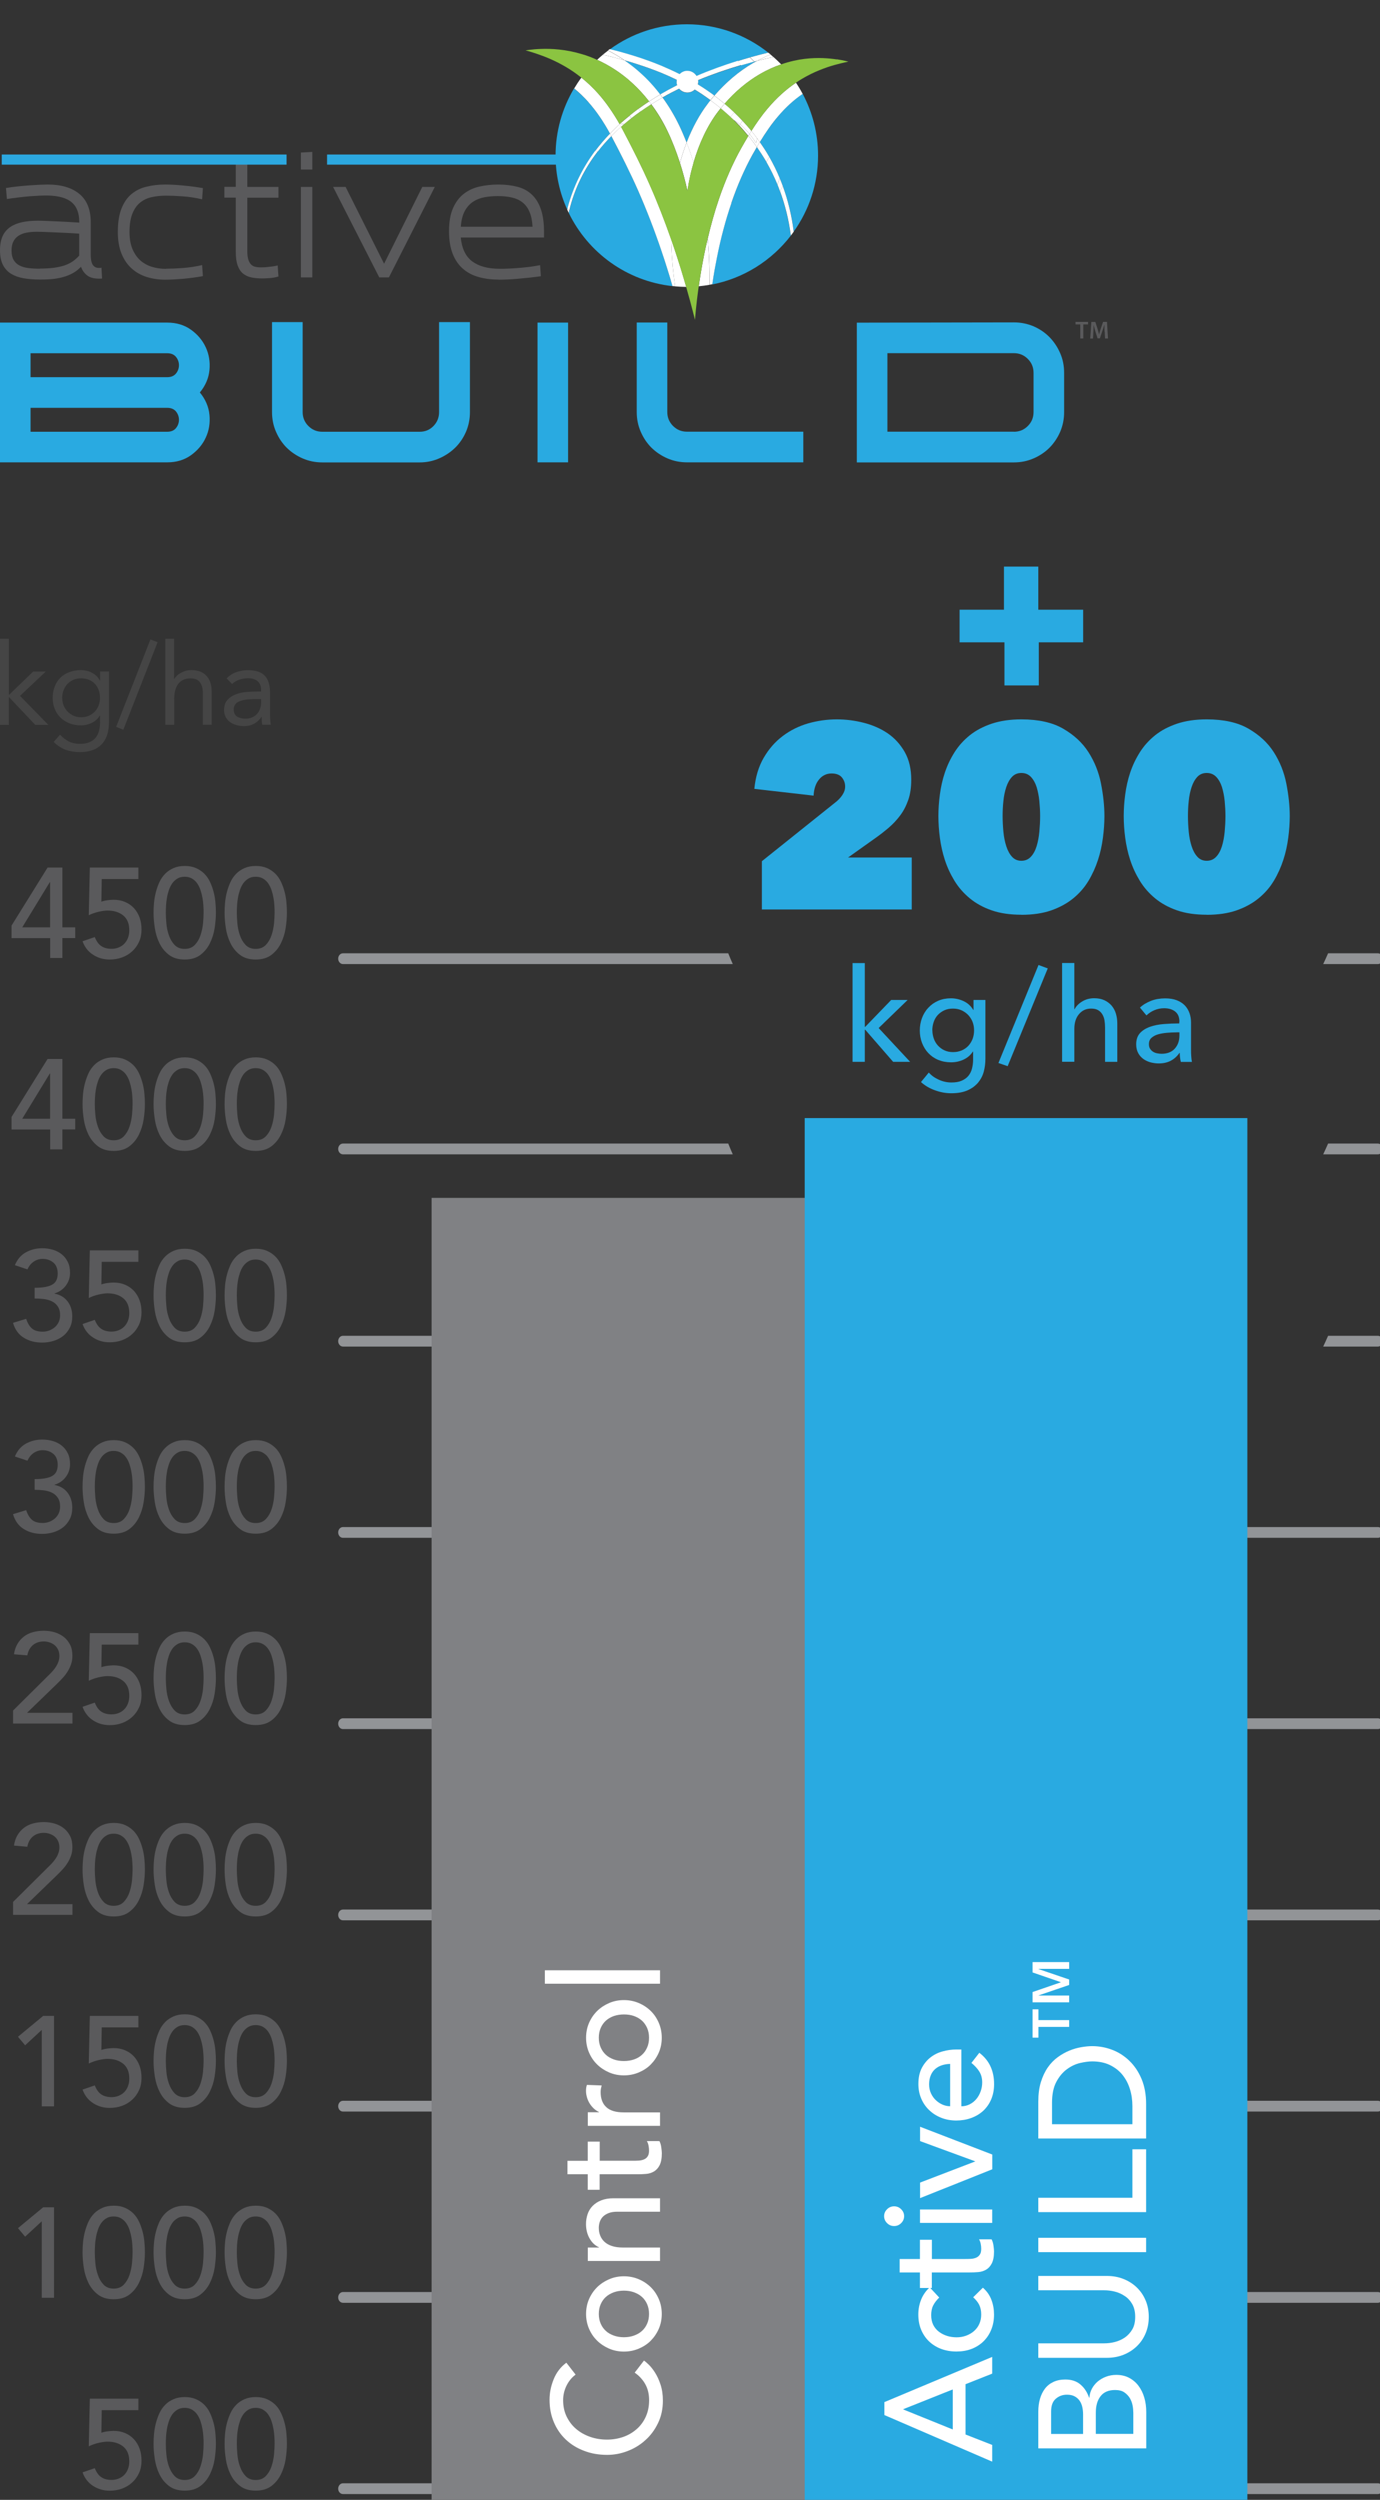 <?xml version="1.0" encoding="UTF-8"?> <svg xmlns="http://www.w3.org/2000/svg" id="Layer_1" viewBox="0 0 197.25 357.24"><rect x="0" y="0" width="197.25" height="357.24" fill="#333333" stroke="none"/><defs><style>.cls-1{fill:#fff;}.cls-2{fill:#929497;}.cls-3{fill:#8bc441;}.cls-4{fill:#454545;}.cls-5{fill:#808184;}.cls-6{fill:#29aae1;}.cls-7{fill:#2ca8e0;}.cls-8{fill:#5a5a5c;}</style></defs><path class="cls-2" d="m104.09,136.23h-55.07c-.38,0-.68.34-.68.77s.31.77.68.77h55.72c-.23-.51-.44-1.02-.65-1.54Z"></path><path class="cls-2" d="m196.95,136.23h-7.12c-.22.52-.46,1.03-.7,1.54h7.82c.38,0,.68-.34.68-.77s-.31-.77-.68-.77Z"></path><path class="cls-2" d="m196.95,356.41H49.02c-.38,0-.68-.34-.68-.77s.31-.77.68-.77h147.93c.38,0,.68.34.68.77s-.31.77-.68.77Z"></path><path class="cls-2" d="m196.95,247.09H49.02c-.38,0-.68-.34-.68-.77s.31-.77.68-.77h147.93c.38,0,.68.34.68.77s-.31.77-.68.77Z"></path><path class="cls-2" d="m104.09,190.89h-55.07c-.38,0-.68.34-.68.77s.31.77.68.77h55.72c-.23-.51-.44-1.02-.65-1.54Z"></path><path class="cls-2" d="m196.95,190.89h-7.12c-.22.52-.46,1.03-.7,1.54h7.82c.38,0,.68-.34.68-.77s-.31-.77-.68-.77Z"></path><path class="cls-2" d="m196.95,301.75H49.02c-.38,0-.68-.34-.68-.77s.31-.77.68-.77h147.93c.38,0,.68.34.68.77s-.31.77-.68.77Z"></path><path class="cls-2" d="m196.95,274.42H49.02c-.38,0-.68-.34-.68-.77s.31-.77.68-.77h147.93c.38,0,.68.34.68.77s-.31.77-.68.77Z"></path><path class="cls-2" d="m196.95,219.76H49.02c-.38,0-.68-.34-.68-.77s.31-.77.68-.77h147.93c.38,0,.68.34.68.77s-.31.77-.68.77Z"></path><path class="cls-2" d="m196.95,329.08H49.02c-.38,0-.68-.34-.68-.77s.31-.77.68-.77h147.93c.38,0,.68.34.68.77s-.31.77-.68.77Z"></path><path class="cls-2" d="m104.09,163.42h-55.07c-.38,0-.68.34-.68.77s.31.77.68.77h55.72c-.23-.51-.44-1.02-.65-1.54Z"></path><path class="cls-2" d="m196.95,163.42h-7.12c-.22.52-.46,1.03-.7,1.54h7.82c.38,0,.68-.34.68-.77s-.31-.77-.68-.77Z"></path><path class="cls-8" d="m7.16,134.06H1.65v-1.79l5.15-8.29h2.12v8.54h1.83v1.53h-1.83v2.85h-1.75v-2.85Zm0-8h-.04l-3.94,6.46h3.98v-6.46Z"></path><path class="cls-8" d="m19.78,125.62h-5.24l-.05,3.23c.08-.04.21-.07.37-.11.16-.04.32-.07.48-.09.17-.02.33-.04.48-.05s.29-.02.4-.02c.61,0,1.16.1,1.65.31s.92.5,1.27.88c.35.38.62.83.81,1.35.19.52.28,1.1.28,1.73s-.12,1.23-.36,1.75-.56.97-.98,1.35c-.41.38-.9.67-1.44.87-.55.2-1.14.3-1.77.3-.88,0-1.67-.22-2.37-.68-.71-.45-1.21-1.09-1.51-1.93l1.75-.6c.23.6.54,1.03.93,1.29.39.26.88.39,1.47.39.34,0,.67-.06.98-.18.31-.12.58-.29.81-.52.23-.23.41-.5.54-.83.13-.33.2-.7.2-1.11,0-.95-.29-1.66-.87-2.13-.58-.47-1.33-.7-2.25-.7-.33,0-.75.06-1.25.17-.51.12-.98.28-1.42.5l.15-6.81h6.94v1.64Z"></path><path class="cls-8" d="m21.95,130.44c0-.47.02-.97.07-1.48.05-.51.14-1.01.27-1.51.13-.49.3-.96.51-1.42.21-.45.49-.84.82-1.18.33-.33.73-.6,1.19-.8.46-.2.99-.3,1.6-.3s1.14.1,1.6.3c.46.2.85.47,1.19.8.33.33.61.73.82,1.18.21.45.38.92.51,1.42.13.49.22,1,.26,1.51.05.51.07,1,.07,1.48,0,.68-.06,1.41-.18,2.19-.12.78-.35,1.5-.68,2.17-.33.67-.78,1.22-1.36,1.66s-1.32.66-2.24.66-1.66-.22-2.24-.66-1.03-.99-1.36-1.66c-.33-.67-.55-1.39-.67-2.17-.12-.78-.18-1.51-.18-2.19Zm1.75,0c0,.43.03.93.08,1.52s.17,1.15.36,1.69c.18.54.45,1,.81,1.38.36.38.84.57,1.45.57s1.09-.19,1.45-.57c.36-.38.63-.84.81-1.38.18-.54.3-1.1.36-1.69.05-.58.08-1.09.08-1.52,0-.29,0-.62-.03-1-.02-.37-.06-.75-.13-1.13-.07-.38-.16-.75-.28-1.11-.12-.36-.28-.68-.48-.97-.2-.29-.45-.51-.74-.68-.29-.17-.64-.26-1.04-.26s-.75.08-1.04.26c-.29.17-.54.4-.74.68-.2.29-.36.61-.48.97-.12.36-.22.73-.28,1.11-.07.38-.11.76-.13,1.13-.02.37-.03.7-.03,1Z"></path><path class="cls-8" d="m32.1,130.44c0-.47.02-.97.07-1.48.05-.51.14-1.01.27-1.51.13-.49.3-.96.51-1.42.21-.45.49-.84.82-1.18.33-.33.73-.6,1.19-.8.46-.2.99-.3,1.6-.3s1.14.1,1.6.3c.46.2.85.47,1.19.8.33.33.61.73.82,1.18.21.45.38.92.51,1.42.13.49.22,1,.26,1.51.05.51.07,1,.07,1.48,0,.68-.06,1.41-.18,2.19-.12.78-.35,1.5-.68,2.17-.33.67-.78,1.22-1.36,1.66s-1.32.66-2.24.66-1.66-.22-2.24-.66-1.03-.99-1.36-1.66c-.33-.67-.55-1.39-.67-2.17-.12-.78-.18-1.51-.18-2.19Zm1.75,0c0,.43.03.93.08,1.52s.17,1.15.36,1.69c.18.54.45,1,.81,1.38.36.38.84.57,1.45.57s1.09-.19,1.45-.57c.36-.38.63-.84.81-1.38.18-.54.3-1.1.36-1.69.05-.58.08-1.09.08-1.52,0-.29,0-.62-.03-1-.02-.37-.06-.75-.13-1.13-.07-.38-.16-.75-.28-1.11-.12-.36-.28-.68-.48-.97-.2-.29-.45-.51-.74-.68-.29-.17-.64-.26-1.04-.26s-.75.08-1.04.26c-.29.17-.54.4-.74.68-.2.29-.36.61-.48.97-.12.36-.22.73-.28,1.11-.07.38-.11.76-.13,1.13-.02.37-.03.7-.03,1Z"></path><path class="cls-8" d="m7.16,161.41H1.65v-1.79l5.15-8.29h2.12v8.54h1.83v1.53h-1.83v2.85h-1.75v-2.85Zm0-8h-.04l-3.94,6.46h3.98v-6.46Z"></path><path class="cls-8" d="m11.8,157.79c0-.47.02-.97.07-1.48.05-.51.14-1.01.27-1.51.13-.49.3-.96.51-1.42s.49-.84.82-1.18.73-.6,1.19-.8c.46-.2.99-.3,1.6-.3s1.14.1,1.6.3c.46.2.85.47,1.19.8.33.33.61.73.82,1.18s.38.92.51,1.42.22,1,.26,1.51c.05.51.07,1,.07,1.48,0,.68-.06,1.41-.18,2.19-.12.78-.35,1.5-.68,2.17-.33.67-.78,1.22-1.36,1.66-.58.44-1.32.66-2.24.66s-1.66-.22-2.24-.66c-.58-.44-1.03-.99-1.36-1.66-.33-.67-.55-1.39-.67-2.17-.12-.78-.18-1.51-.18-2.19Zm1.75,0c0,.43.03.93.08,1.52.05.58.17,1.15.36,1.69s.45,1,.81,1.38c.36.38.84.57,1.45.57s1.09-.19,1.45-.57c.36-.38.63-.84.81-1.38s.3-1.1.36-1.69c.05-.58.08-1.09.08-1.52,0-.29,0-.62-.03-1-.02-.37-.06-.75-.13-1.13-.07-.38-.16-.75-.28-1.11-.12-.36-.28-.68-.48-.97-.2-.29-.45-.51-.74-.68-.29-.17-.64-.26-1.04-.26s-.75.09-1.04.26c-.29.17-.54.4-.74.68-.2.29-.36.61-.48.97-.12.36-.22.73-.28,1.11-.07.38-.11.76-.13,1.13-.02.37-.03.7-.03,1Z"></path><path class="cls-8" d="m21.95,157.79c0-.47.02-.97.07-1.48.05-.51.14-1.01.27-1.51.13-.49.3-.96.51-1.42s.49-.84.82-1.18.73-.6,1.19-.8c.46-.2.99-.3,1.6-.3s1.14.1,1.6.3c.46.2.85.47,1.19.8.33.33.61.73.82,1.18s.38.92.51,1.42.22,1,.26,1.51c.05.51.07,1,.07,1.48,0,.68-.06,1.41-.18,2.19-.12.78-.35,1.5-.68,2.17-.33.67-.78,1.22-1.36,1.66-.58.44-1.32.66-2.24.66s-1.66-.22-2.24-.66c-.58-.44-1.03-.99-1.36-1.66-.33-.67-.55-1.39-.67-2.17-.12-.78-.18-1.51-.18-2.19Zm1.75,0c0,.43.03.93.08,1.52.05.58.17,1.15.36,1.69s.45,1,.81,1.38c.36.38.84.57,1.45.57s1.09-.19,1.45-.57c.36-.38.63-.84.81-1.38s.3-1.1.36-1.69c.05-.58.08-1.09.08-1.52,0-.29,0-.62-.03-1-.02-.37-.06-.75-.13-1.13-.07-.38-.16-.75-.28-1.11-.12-.36-.28-.68-.48-.97-.2-.29-.45-.51-.74-.68-.29-.17-.64-.26-1.04-.26s-.75.09-1.04.26c-.29.17-.54.4-.74.68-.2.29-.36.61-.48.97-.12.36-.22.73-.28,1.11-.07.38-.11.76-.13,1.13-.02.37-.03.7-.03,1Z"></path><path class="cls-8" d="m32.1,157.79c0-.47.02-.97.07-1.48.05-.51.14-1.01.27-1.51.13-.49.3-.96.51-1.42s.49-.84.82-1.18.73-.6,1.19-.8c.46-.2.99-.3,1.6-.3s1.14.1,1.6.3c.46.2.85.47,1.19.8.33.33.61.73.82,1.18s.38.92.51,1.42.22,1,.26,1.51c.05.51.07,1,.07,1.48,0,.68-.06,1.41-.18,2.19-.12.78-.35,1.5-.68,2.17-.33.67-.78,1.22-1.36,1.66-.58.44-1.32.66-2.24.66s-1.66-.22-2.24-.66c-.58-.44-1.03-.99-1.36-1.66-.33-.67-.55-1.39-.67-2.17-.12-.78-.18-1.51-.18-2.19Zm1.75,0c0,.43.03.93.08,1.52.05.58.17,1.15.36,1.69s.45,1,.81,1.38c.36.38.84.57,1.45.57s1.09-.19,1.45-.57c.36-.38.63-.84.81-1.38s.3-1.1.36-1.69c.05-.58.08-1.09.08-1.52,0-.29,0-.62-.03-1-.02-.37-.06-.75-.13-1.13-.07-.38-.16-.75-.28-1.11-.12-.36-.28-.68-.48-.97-.2-.29-.45-.51-.74-.68-.29-.17-.64-.26-1.04-.26s-.75.09-1.04.26c-.29.17-.54.4-.74.68-.2.29-.36.61-.48.97-.12.36-.22.73-.28,1.11-.07.38-.11.76-.13,1.13-.02.37-.03.7-.03,1Z"></path><path class="cls-8" d="m3.73,188.45c.21.62.48,1.08.83,1.39.34.3.86.46,1.54.46.34,0,.66-.06.95-.17.3-.12.56-.27.79-.47s.41-.44.55-.73c.13-.29.2-.61.2-.96,0-.54-.11-.96-.34-1.29-.22-.32-.51-.57-.87-.73-.35-.17-.74-.27-1.17-.32-.43-.05-.85-.07-1.26-.07v-1.53c.67,0,1.22-.05,1.64-.14.43-.09.76-.22,1-.39.24-.17.41-.38.51-.64.1-.25.15-.54.15-.86,0-.69-.21-1.22-.62-1.57s-.93-.53-1.55-.53c-.47,0-.9.14-1.29.41-.38.27-.67.64-.87,1.09l-1.79-.6c.34-.83.86-1.44,1.56-1.83s1.48-.59,2.35-.59c.52,0,1.02.07,1.51.21.48.14.9.36,1.27.65s.65.66.87,1.1.32.96.32,1.56c0,.68-.2,1.29-.61,1.83-.41.54-.94.9-1.6,1.1v.04c.4.07.76.21,1.08.4.32.19.58.44.8.73.22.29.38.62.49.98s.16.74.16,1.14c0,.62-.12,1.17-.36,1.63s-.55.86-.95,1.17-.85.54-1.37.7-1.06.24-1.63.24c-.99,0-1.85-.22-2.6-.68-.75-.45-1.27-1.16-1.56-2.14l1.86-.57Z"></path><path class="cls-8" d="m19.78,180.32h-5.24l-.05,3.23c.08-.04.21-.07.37-.11.16-.04.32-.07.48-.09.17-.02.33-.04.48-.05s.29-.02.4-.02c.61,0,1.16.1,1.65.31s.92.5,1.27.88c.35.38.62.83.81,1.35.19.52.28,1.1.28,1.73s-.12,1.23-.36,1.75-.56.97-.98,1.35c-.41.38-.9.67-1.44.87-.55.2-1.14.3-1.77.3-.88,0-1.67-.22-2.37-.68-.71-.45-1.21-1.09-1.51-1.93l1.75-.6c.23.6.54,1.03.93,1.29.39.26.88.39,1.47.39.34,0,.67-.06.98-.18.31-.12.58-.29.81-.52.23-.23.41-.5.54-.83.13-.33.2-.7.2-1.11,0-.95-.29-1.66-.87-2.13-.58-.47-1.33-.7-2.25-.7-.33,0-.75.06-1.25.17-.51.12-.98.28-1.42.5l.15-6.81h6.94v1.64Z"></path><path class="cls-8" d="m21.95,185.14c0-.47.02-.97.07-1.48.05-.51.14-1.01.27-1.51.13-.49.3-.96.51-1.42.21-.45.49-.84.82-1.18.33-.33.73-.6,1.19-.8.46-.2.99-.3,1.6-.3s1.14.1,1.6.3c.46.2.85.47,1.19.8.33.33.61.73.82,1.18.21.45.38.92.51,1.42.13.49.22,1,.26,1.51.05.51.07,1,.07,1.48,0,.68-.06,1.41-.18,2.19-.12.78-.35,1.5-.68,2.17-.33.67-.78,1.22-1.36,1.66s-1.32.66-2.24.66-1.66-.22-2.24-.66-1.03-.99-1.36-1.66c-.33-.67-.55-1.39-.67-2.17-.12-.78-.18-1.51-.18-2.19Zm1.75,0c0,.43.03.93.08,1.52s.17,1.15.36,1.69c.18.54.45,1,.81,1.38.36.38.84.57,1.45.57s1.09-.19,1.45-.57c.36-.38.63-.84.81-1.38.18-.54.3-1.1.36-1.69.05-.58.08-1.09.08-1.52,0-.29,0-.62-.03-1-.02-.37-.06-.75-.13-1.13-.07-.38-.16-.75-.28-1.11-.12-.36-.28-.68-.48-.97-.2-.29-.45-.51-.74-.68-.29-.17-.64-.26-1.04-.26s-.75.08-1.04.26c-.29.17-.54.4-.74.68-.2.29-.36.61-.48.97-.12.36-.22.73-.28,1.11-.07.38-.11.76-.13,1.13-.02.37-.03.7-.03,1Z"></path><path class="cls-8" d="m32.1,185.14c0-.47.02-.97.07-1.48.05-.51.14-1.01.27-1.51.13-.49.3-.96.51-1.42.21-.45.49-.84.82-1.18.33-.33.73-.6,1.19-.8.46-.2.99-.3,1.6-.3s1.14.1,1.6.3c.46.2.85.47,1.19.8.33.33.61.73.82,1.18.21.45.38.92.51,1.42.13.49.22,1,.26,1.51.05.51.07,1,.07,1.48,0,.68-.06,1.41-.18,2.19-.12.78-.35,1.5-.68,2.17-.33.67-.78,1.22-1.36,1.66s-1.32.66-2.24.66-1.66-.22-2.24-.66-1.03-.99-1.36-1.66c-.33-.67-.55-1.39-.67-2.17-.12-.78-.18-1.51-.18-2.19Zm1.75,0c0,.43.03.93.08,1.52s.17,1.15.36,1.69c.18.54.45,1,.81,1.38.36.38.84.57,1.45.57s1.09-.19,1.45-.57c.36-.38.63-.84.81-1.38.18-.54.3-1.1.36-1.69.05-.58.08-1.09.08-1.52,0-.29,0-.62-.03-1-.02-.37-.06-.75-.13-1.13-.07-.38-.16-.75-.28-1.11-.12-.36-.28-.68-.48-.97-.2-.29-.45-.51-.74-.68-.29-.17-.64-.26-1.04-.26s-.75.08-1.04.26c-.29.17-.54.4-.74.68-.2.29-.36.61-.48.97-.12.36-.22.73-.28,1.11-.07.38-.11.76-.13,1.13-.02.37-.03.7-.03,1Z"></path><path class="cls-8" d="m3.73,215.79c.21.62.48,1.08.83,1.39.34.3.86.46,1.54.46.34,0,.66-.06.95-.17.3-.12.56-.27.79-.47s.41-.44.55-.73c.13-.29.2-.61.2-.96,0-.54-.11-.96-.34-1.29-.22-.32-.51-.57-.87-.73-.35-.17-.74-.27-1.17-.32-.43-.05-.85-.07-1.26-.07v-1.53c.67,0,1.22-.05,1.64-.14.43-.09.76-.22,1-.39.24-.17.41-.38.51-.64.1-.25.15-.54.15-.86,0-.69-.21-1.22-.62-1.57s-.93-.53-1.55-.53c-.47,0-.9.14-1.29.41-.38.27-.67.64-.87,1.09l-1.79-.6c.34-.83.86-1.44,1.56-1.83s1.48-.59,2.35-.59c.52,0,1.02.07,1.51.21.48.14.9.36,1.27.65s.65.66.87,1.1.32.96.32,1.56c0,.68-.2,1.29-.61,1.83-.41.54-.94.9-1.6,1.1v.04c.4.07.76.21,1.08.4.32.19.58.44.8.73.22.29.38.62.49.98s.16.74.16,1.14c0,.62-.12,1.17-.36,1.63s-.55.86-.95,1.17-.85.54-1.37.7-1.06.24-1.63.24c-.99,0-1.85-.22-2.6-.68-.75-.45-1.27-1.16-1.56-2.14l1.86-.57Z"></path><path class="cls-8" d="m11.8,212.49c0-.47.02-.97.07-1.48.05-.51.14-1.01.27-1.51.13-.49.3-.96.51-1.42.21-.45.49-.84.82-1.18.33-.33.73-.6,1.19-.8.46-.2.99-.3,1.6-.3s1.14.1,1.6.3c.46.2.85.47,1.19.8.33.33.61.73.82,1.18.21.45.38.92.51,1.42.13.49.22,1,.26,1.51.05.51.07,1,.07,1.48,0,.68-.06,1.41-.18,2.19-.12.78-.35,1.5-.68,2.17-.33.67-.78,1.22-1.36,1.66s-1.32.66-2.24.66-1.66-.22-2.24-.66-1.03-.99-1.36-1.66c-.33-.67-.55-1.39-.67-2.17-.12-.78-.18-1.51-.18-2.19Zm1.75,0c0,.43.03.93.08,1.52s.17,1.15.36,1.69c.18.54.45,1,.81,1.38.36.38.84.57,1.45.57s1.09-.19,1.45-.57c.36-.38.63-.84.81-1.38.18-.54.3-1.1.36-1.69.05-.58.08-1.09.08-1.52,0-.29,0-.62-.03-1-.02-.37-.06-.75-.13-1.13-.07-.38-.16-.75-.28-1.11-.12-.36-.28-.68-.48-.97-.2-.29-.45-.51-.74-.68-.29-.17-.64-.26-1.04-.26s-.75.08-1.04.26c-.29.17-.54.4-.74.68-.2.29-.36.61-.48.97-.12.36-.22.73-.28,1.11-.07.38-.11.76-.13,1.13-.02.37-.03.7-.03,1Z"></path><path class="cls-8" d="m21.95,212.49c0-.47.02-.97.07-1.48.05-.51.14-1.01.27-1.51.13-.49.3-.96.51-1.42.21-.45.49-.84.82-1.18.33-.33.73-.6,1.19-.8.46-.2.99-.3,1.6-.3s1.14.1,1.6.3c.46.2.85.47,1.19.8.33.33.61.73.82,1.18.21.45.38.92.51,1.42.13.49.22,1,.26,1.51.05.51.07,1,.07,1.48,0,.68-.06,1.41-.18,2.19-.12.78-.35,1.5-.68,2.17-.33.67-.78,1.22-1.36,1.66s-1.32.66-2.24.66-1.66-.22-2.24-.66-1.03-.99-1.36-1.66c-.33-.67-.55-1.39-.67-2.17-.12-.78-.18-1.51-.18-2.19Zm1.75,0c0,.43.03.93.08,1.52s.17,1.15.36,1.69c.18.54.45,1,.81,1.38.36.38.84.57,1.45.57s1.09-.19,1.45-.57c.36-.38.63-.84.81-1.38.18-.54.3-1.1.36-1.69.05-.58.08-1.09.08-1.52,0-.29,0-.62-.03-1-.02-.37-.06-.75-.13-1.13-.07-.38-.16-.75-.28-1.11-.12-.36-.28-.68-.48-.97-.2-.29-.45-.51-.74-.68-.29-.17-.64-.26-1.04-.26s-.75.08-1.04.26c-.29.17-.54.4-.74.68-.2.29-.36.61-.48.97-.12.36-.22.73-.28,1.11-.07.38-.11.76-.13,1.13-.02.37-.03.7-.03,1Z"></path><path class="cls-8" d="m32.1,212.49c0-.47.02-.97.07-1.48.05-.51.14-1.01.27-1.51.13-.49.3-.96.51-1.42.21-.45.49-.84.82-1.18.33-.33.73-.6,1.19-.8.46-.2.99-.3,1.6-.3s1.14.1,1.6.3c.46.2.85.47,1.19.8.33.33.61.73.82,1.18.21.45.38.92.51,1.42.13.49.22,1,.26,1.51.05.51.07,1,.07,1.48,0,.68-.06,1.41-.18,2.19-.12.78-.35,1.5-.68,2.17-.33.67-.78,1.22-1.36,1.66s-1.32.66-2.24.66-1.66-.22-2.24-.66-1.03-.99-1.36-1.66c-.33-.67-.55-1.39-.67-2.17-.12-.78-.18-1.51-.18-2.19Zm1.75,0c0,.43.03.93.08,1.52s.17,1.15.36,1.69c.18.54.45,1,.81,1.38.36.38.84.57,1.45.57s1.09-.19,1.45-.57c.36-.38.63-.84.81-1.38.18-.54.3-1.1.36-1.69.05-.58.08-1.09.08-1.52,0-.29,0-.62-.03-1-.02-.37-.06-.75-.13-1.13-.07-.38-.16-.75-.28-1.11-.12-.36-.28-.68-.48-.97-.2-.29-.45-.51-.74-.68-.29-.17-.64-.26-1.04-.26s-.75.08-1.04.26c-.29.17-.54.4-.74.68-.2.29-.36.61-.48.97-.12.36-.22.73-.28,1.11-.07.38-.11.76-.13,1.13-.02.37-.03.7-.03,1Z"></path><path class="cls-8" d="m1.87,244.44l5.19-5.15c.18-.17.36-.36.53-.56.17-.2.32-.41.46-.63.13-.22.24-.45.32-.69.08-.24.12-.5.12-.77,0-.32-.06-.6-.17-.86-.12-.26-.27-.47-.48-.65-.2-.18-.44-.31-.71-.41-.27-.1-.56-.15-.87-.15-.63,0-1.16.18-1.57.53-.41.35-.67.84-.79,1.46l-1.9-.16c.08-.57.25-1.07.5-1.49.25-.42.56-.77.93-1.05.37-.28.8-.49,1.28-.62.48-.13,1-.2,1.56-.2s1.09.08,1.58.23c.49.15.92.38,1.3.68.37.3.66.67.88,1.11s.32.96.32,1.56c0,.43-.06.83-.19,1.2s-.29.72-.5,1.05c-.21.33-.44.64-.71.93-.27.29-.55.58-.84.86l-4.25,4.11h6.5v1.53H1.87v-1.86Z"></path><path class="cls-8" d="m19.78,235.02h-5.24l-.05,3.23c.08-.04.21-.07.37-.11s.32-.07.48-.09c.17-.02.33-.04.48-.05.16-.01.29-.02.4-.02.61,0,1.16.1,1.65.31s.92.5,1.27.88c.35.38.62.83.81,1.35.19.52.28,1.1.28,1.74s-.12,1.23-.36,1.75-.56.97-.98,1.35c-.41.38-.9.67-1.44.87-.55.2-1.14.3-1.77.3-.88,0-1.67-.23-2.37-.68s-1.21-1.1-1.51-1.94l1.75-.6c.23.6.54,1.03.93,1.29.39.26.88.39,1.47.39.34,0,.67-.06.98-.18.31-.12.58-.29.81-.52.23-.22.41-.5.54-.83.13-.33.2-.7.2-1.11,0-.95-.29-1.66-.87-2.13s-1.33-.7-2.25-.7c-.33,0-.75.06-1.25.17-.51.12-.98.28-1.42.5l.15-6.81h6.94v1.64Z"></path><path class="cls-8" d="m21.95,239.84c0-.47.02-.97.07-1.48.05-.51.14-1.01.27-1.51.13-.49.3-.96.51-1.42s.49-.84.82-1.18.73-.6,1.19-.8c.46-.2.99-.3,1.6-.3s1.14.1,1.6.3c.46.2.85.47,1.19.8.33.33.61.73.82,1.18s.38.92.51,1.42.22,1,.26,1.51c.05.51.07,1,.07,1.48,0,.68-.06,1.41-.18,2.19-.12.78-.35,1.5-.68,2.17-.33.67-.78,1.22-1.36,1.66-.58.44-1.32.66-2.24.66s-1.66-.22-2.24-.66c-.58-.44-1.03-.99-1.36-1.66-.33-.67-.55-1.39-.67-2.17-.12-.78-.18-1.51-.18-2.19Zm1.75,0c0,.43.03.93.08,1.52.05.58.17,1.15.36,1.69s.45,1,.81,1.38c.36.38.84.57,1.45.57s1.09-.19,1.45-.57c.36-.38.63-.84.81-1.38s.3-1.1.36-1.69c.05-.58.08-1.09.08-1.52,0-.29,0-.62-.03-1-.02-.37-.06-.75-.13-1.13-.07-.38-.16-.75-.28-1.11-.12-.36-.28-.68-.48-.97-.2-.29-.45-.51-.74-.68-.29-.17-.64-.26-1.04-.26s-.75.09-1.04.26c-.29.17-.54.4-.74.68-.2.29-.36.61-.48.97-.12.36-.22.73-.28,1.11-.07.38-.11.76-.13,1.13-.02.37-.03.7-.03,1Z"></path><path class="cls-8" d="m32.1,239.84c0-.47.02-.97.07-1.48.05-.51.14-1.01.27-1.51.13-.49.3-.96.51-1.42s.49-.84.82-1.18.73-.6,1.19-.8c.46-.2.99-.3,1.6-.3s1.14.1,1.6.3c.46.2.85.47,1.19.8.33.33.61.73.82,1.18s.38.92.51,1.42.22,1,.26,1.51c.05.51.07,1,.07,1.48,0,.68-.06,1.41-.18,2.19-.12.78-.35,1.5-.68,2.17-.33.67-.78,1.22-1.36,1.66-.58.44-1.32.66-2.24.66s-1.66-.22-2.24-.66c-.58-.44-1.03-.99-1.36-1.66-.33-.67-.55-1.39-.67-2.17-.12-.78-.18-1.51-.18-2.19Zm1.75,0c0,.43.03.93.08,1.52.05.58.17,1.15.36,1.69s.45,1,.81,1.38c.36.38.84.57,1.45.57s1.09-.19,1.45-.57c.36-.38.63-.84.81-1.38s.3-1.1.36-1.69c.05-.58.08-1.09.08-1.52,0-.29,0-.62-.03-1-.02-.37-.06-.75-.13-1.13-.07-.38-.16-.75-.28-1.11-.12-.36-.28-.68-.48-.97-.2-.29-.45-.51-.74-.68-.29-.17-.64-.26-1.04-.26s-.75.09-1.04.26c-.29.17-.54.4-.74.68-.2.29-.36.61-.48.97-.12.36-.22.73-.28,1.11-.07.38-.11.76-.13,1.13-.02.37-.03.7-.03,1Z"></path><path class="cls-8" d="m1.87,271.79l5.19-5.15c.18-.17.36-.36.53-.56.17-.2.32-.41.46-.63s.24-.45.32-.69c.08-.24.12-.5.12-.77,0-.32-.06-.6-.17-.86-.12-.26-.27-.47-.48-.65-.2-.18-.44-.31-.71-.41-.27-.1-.56-.15-.87-.15-.63,0-1.16.18-1.57.53s-.67.84-.79,1.46l-1.9-.17c.08-.57.25-1.07.5-1.49.25-.42.56-.77.93-1.05.37-.28.8-.49,1.28-.62.48-.13,1-.2,1.56-.2s1.09.08,1.58.23.92.38,1.3.68c.37.3.66.67.88,1.11s.32.96.32,1.56c0,.43-.06.82-.19,1.2-.13.37-.29.72-.5,1.05-.21.33-.44.64-.71.93-.27.29-.55.58-.84.86l-4.25,4.11h6.5v1.53H1.87v-1.86Z"></path><path class="cls-8" d="m11.8,267.19c0-.47.02-.97.07-1.48.05-.51.14-1.01.27-1.51.13-.49.3-.96.51-1.42.21-.45.49-.84.82-1.18.33-.33.73-.6,1.19-.8.46-.2.99-.3,1.6-.3s1.14.1,1.6.3c.46.2.85.47,1.19.8.33.33.61.73.82,1.18.21.45.38.92.51,1.42.13.49.22,1,.26,1.51.05.51.07,1,.07,1.48,0,.68-.06,1.41-.18,2.19-.12.78-.35,1.5-.68,2.17-.33.67-.78,1.22-1.36,1.66s-1.32.66-2.24.66-1.66-.22-2.24-.66-1.03-.99-1.36-1.66c-.33-.67-.55-1.39-.67-2.17-.12-.78-.18-1.51-.18-2.19Zm1.75,0c0,.43.03.93.08,1.52s.17,1.15.36,1.69c.18.54.45,1,.81,1.38.36.38.84.57,1.45.57s1.09-.19,1.45-.57c.36-.38.63-.84.81-1.38.18-.54.3-1.1.36-1.69.05-.58.08-1.09.08-1.52,0-.29,0-.62-.03-1-.02-.37-.06-.75-.13-1.13-.07-.38-.16-.75-.28-1.11-.12-.36-.28-.68-.48-.97-.2-.29-.45-.51-.74-.68-.29-.17-.64-.26-1.04-.26s-.75.08-1.04.26c-.29.17-.54.4-.74.68-.2.29-.36.61-.48.97-.12.36-.22.73-.28,1.11-.07.38-.11.76-.13,1.13-.02.37-.03.7-.03,1Z"></path><path class="cls-8" d="m21.95,267.19c0-.47.02-.97.07-1.48.05-.51.14-1.01.27-1.51.13-.49.3-.96.51-1.42.21-.45.49-.84.82-1.18.33-.33.73-.6,1.19-.8.46-.2.99-.3,1.6-.3s1.14.1,1.6.3c.46.2.85.47,1.19.8.33.33.61.73.82,1.18.21.45.38.92.51,1.42.13.49.22,1,.26,1.51.05.51.07,1,.07,1.48,0,.68-.06,1.41-.18,2.19-.12.78-.35,1.5-.68,2.17-.33.67-.78,1.22-1.36,1.66s-1.32.66-2.24.66-1.66-.22-2.24-.66-1.03-.99-1.36-1.66c-.33-.67-.55-1.39-.67-2.17-.12-.78-.18-1.51-.18-2.19Zm1.75,0c0,.43.03.93.08,1.52s.17,1.15.36,1.69c.18.54.45,1,.81,1.38.36.38.84.57,1.45.57s1.09-.19,1.45-.57c.36-.38.63-.84.81-1.38.18-.54.3-1.1.36-1.69.05-.58.08-1.09.08-1.52,0-.29,0-.62-.03-1-.02-.37-.06-.75-.13-1.13-.07-.38-.16-.75-.28-1.11-.12-.36-.28-.68-.48-.97-.2-.29-.45-.51-.74-.68-.29-.17-.64-.26-1.04-.26s-.75.08-1.04.26c-.29.17-.54.4-.74.68-.2.29-.36.61-.48.97-.12.36-.22.73-.28,1.11-.07.38-.11.76-.13,1.13-.02.37-.03.7-.03,1Z"></path><path class="cls-8" d="m32.1,267.19c0-.47.02-.97.07-1.48.05-.51.14-1.01.27-1.51.13-.49.3-.96.51-1.42.21-.45.49-.84.82-1.18.33-.33.73-.6,1.19-.8.46-.2.99-.3,1.6-.3s1.14.1,1.6.3c.46.2.85.47,1.19.8.33.33.61.73.82,1.18.21.45.38.92.51,1.42.13.49.22,1,.26,1.51.05.51.07,1,.07,1.48,0,.68-.06,1.41-.18,2.19-.12.78-.35,1.5-.68,2.17-.33.67-.78,1.22-1.36,1.66s-1.32.66-2.24.66-1.66-.22-2.24-.66-1.03-.99-1.36-1.66c-.33-.67-.55-1.39-.67-2.17-.12-.78-.18-1.51-.18-2.19Zm1.75,0c0,.43.03.93.08,1.52s.17,1.15.36,1.69c.18.54.45,1,.81,1.38.36.38.84.57,1.45.57s1.09-.19,1.45-.57c.36-.38.63-.84.81-1.38.18-.54.3-1.1.36-1.69.05-.58.08-1.09.08-1.52,0-.29,0-.62-.03-1-.02-.37-.06-.75-.13-1.13-.07-.38-.16-.75-.28-1.11-.12-.36-.28-.68-.48-.97-.2-.29-.45-.51-.74-.68-.29-.17-.64-.26-1.04-.26s-.75.08-1.04.26c-.29.17-.54.4-.74.68-.2.29-.36.61-.48.97-.12.36-.22.73-.28,1.11-.07.38-.11.76-.13,1.13-.02.37-.03.7-.03,1Z"></path><path class="cls-8" d="m5.96,290.09l-2.37,2.19-1.02-1.22,3.6-2.98h1.55v12.93h-1.75v-10.92Z"></path><path class="cls-8" d="m19.78,289.72h-5.24l-.05,3.23c.08-.04.21-.07.37-.11s.32-.07.48-.09c.17-.02.33-.04.48-.05.16-.01.29-.02.4-.02.61,0,1.16.1,1.65.31s.92.5,1.27.88c.35.38.62.83.81,1.35.19.52.28,1.1.28,1.74s-.12,1.23-.36,1.75-.56.97-.98,1.35c-.41.38-.9.67-1.44.87-.55.2-1.14.3-1.77.3-.88,0-1.67-.23-2.37-.68s-1.21-1.1-1.51-1.94l1.75-.6c.23.6.54,1.03.93,1.29.39.26.88.39,1.47.39.34,0,.67-.06.98-.18.31-.12.58-.29.81-.52.23-.22.41-.5.54-.83.13-.33.2-.7.2-1.11,0-.95-.29-1.66-.87-2.13s-1.33-.7-2.25-.7c-.33,0-.75.06-1.25.17-.51.12-.98.28-1.42.5l.15-6.81h6.94v1.64Z"></path><path class="cls-8" d="m21.95,294.54c0-.47.02-.97.07-1.48.05-.51.14-1.01.27-1.51.13-.49.3-.96.51-1.42s.49-.84.82-1.18.73-.6,1.19-.8c.46-.2.99-.3,1.6-.3s1.14.1,1.6.3c.46.2.85.47,1.19.8.33.33.61.73.82,1.18s.38.92.51,1.42.22,1,.26,1.51c.05.51.07,1,.07,1.48,0,.68-.06,1.41-.18,2.19-.12.78-.35,1.5-.68,2.17-.33.67-.78,1.22-1.36,1.66-.58.44-1.32.66-2.24.66s-1.66-.22-2.24-.66c-.58-.44-1.03-.99-1.36-1.66-.33-.67-.55-1.39-.67-2.17-.12-.78-.18-1.51-.18-2.19Zm1.75,0c0,.43.03.93.08,1.52.05.58.17,1.15.36,1.69s.45,1,.81,1.38c.36.38.84.57,1.45.57s1.09-.19,1.45-.57c.36-.38.63-.84.81-1.38s.3-1.1.36-1.69c.05-.58.08-1.09.08-1.52,0-.29,0-.62-.03-1-.02-.37-.06-.75-.13-1.13-.07-.38-.16-.75-.28-1.11-.12-.36-.28-.68-.48-.97-.2-.29-.45-.51-.74-.68-.29-.17-.64-.26-1.04-.26s-.75.09-1.04.26c-.29.17-.54.4-.74.68-.2.29-.36.61-.48.97-.12.36-.22.73-.28,1.11-.07.38-.11.76-.13,1.13-.02.37-.03.7-.03,1Z"></path><path class="cls-8" d="m32.1,294.54c0-.47.02-.97.07-1.48.05-.51.14-1.01.27-1.51.13-.49.3-.96.51-1.42s.49-.84.82-1.18.73-.6,1.19-.8c.46-.2.99-.3,1.6-.3s1.14.1,1.6.3c.46.2.85.47,1.19.8.33.33.61.73.82,1.18s.38.92.51,1.42.22,1,.26,1.51c.05.51.07,1,.07,1.48,0,.68-.06,1.41-.18,2.19-.12.78-.35,1.5-.68,2.17-.33.67-.78,1.22-1.36,1.66-.58.44-1.32.66-2.24.66s-1.66-.22-2.24-.66c-.58-.44-1.03-.99-1.36-1.66-.33-.67-.55-1.39-.67-2.17-.12-.78-.18-1.51-.18-2.19Zm1.75,0c0,.43.03.93.08,1.52.05.58.17,1.15.36,1.69s.45,1,.81,1.38c.36.38.84.57,1.45.57s1.09-.19,1.45-.57c.36-.38.63-.84.81-1.38s.3-1.1.36-1.69c.05-.58.08-1.09.08-1.52,0-.29,0-.62-.03-1-.02-.37-.06-.75-.13-1.13-.07-.38-.16-.75-.28-1.11-.12-.36-.28-.68-.48-.97-.2-.29-.45-.51-.74-.68-.29-.17-.64-.26-1.04-.26s-.75.09-1.04.26c-.29.17-.54.4-.74.68-.2.29-.36.61-.48.97-.12.36-.22.73-.28,1.11-.07.38-.11.76-.13,1.13-.02.37-.03.7-.03,1Z"></path><path class="cls-8" d="m5.96,317.44l-2.37,2.19-1.02-1.22,3.6-2.98h1.55v12.93h-1.75v-10.92Z"></path><path class="cls-8" d="m11.8,321.89c0-.47.02-.97.07-1.48.05-.51.14-1.01.27-1.51.13-.49.3-.96.51-1.42.21-.45.49-.84.82-1.18.33-.33.73-.6,1.19-.8.46-.2.99-.3,1.6-.3s1.14.1,1.6.3c.46.2.85.47,1.19.8.33.33.61.73.82,1.18.21.45.38.92.51,1.42.13.49.22,1,.26,1.51.05.51.07,1,.07,1.48,0,.68-.06,1.41-.18,2.19-.12.78-.35,1.5-.68,2.17-.33.67-.78,1.22-1.36,1.66s-1.32.66-2.24.66-1.66-.22-2.24-.66-1.03-.99-1.36-1.66c-.33-.67-.55-1.39-.67-2.17-.12-.78-.18-1.51-.18-2.19Zm1.75,0c0,.43.03.93.08,1.52s.17,1.15.36,1.69c.18.54.45,1,.81,1.38.36.38.84.57,1.45.57s1.09-.19,1.45-.57c.36-.38.63-.84.81-1.38.18-.54.3-1.1.36-1.69.05-.58.08-1.09.08-1.52,0-.29,0-.62-.03-1-.02-.37-.06-.75-.13-1.13-.07-.38-.16-.75-.28-1.11-.12-.36-.28-.68-.48-.97-.2-.29-.45-.51-.74-.68-.29-.17-.64-.26-1.04-.26s-.75.08-1.04.26c-.29.17-.54.4-.74.68-.2.29-.36.61-.48.97-.12.36-.22.73-.28,1.11-.07.38-.11.76-.13,1.13-.02.37-.03.7-.03,1Z"></path><path class="cls-8" d="m21.95,321.89c0-.47.02-.97.07-1.48.05-.51.14-1.01.27-1.51.13-.49.3-.96.51-1.42.21-.45.49-.84.82-1.18.33-.33.73-.6,1.19-.8.46-.2.99-.3,1.6-.3s1.14.1,1.6.3c.46.2.85.47,1.19.8.33.33.61.73.82,1.18.21.45.38.92.51,1.42.13.49.22,1,.26,1.51.05.51.07,1,.07,1.48,0,.68-.06,1.41-.18,2.19-.12.78-.35,1.5-.68,2.17-.33.67-.78,1.22-1.36,1.66s-1.32.66-2.24.66-1.66-.22-2.24-.66-1.03-.99-1.36-1.66c-.33-.67-.55-1.39-.67-2.17-.12-.78-.18-1.51-.18-2.19Zm1.75,0c0,.43.03.93.08,1.52s.17,1.15.36,1.69c.18.54.45,1,.81,1.38.36.38.84.57,1.45.57s1.09-.19,1.45-.57c.36-.38.63-.84.81-1.38.18-.54.3-1.1.36-1.69.05-.58.08-1.09.08-1.52,0-.29,0-.62-.03-1-.02-.37-.06-.75-.13-1.13-.07-.38-.16-.75-.28-1.11-.12-.36-.28-.68-.48-.97-.2-.29-.45-.51-.74-.68-.29-.17-.64-.26-1.04-.26s-.75.08-1.04.26c-.29.17-.54.4-.74.68-.2.29-.36.61-.48.97-.12.36-.22.73-.28,1.11-.07.38-.11.76-.13,1.13-.02.37-.03.7-.03,1Z"></path><path class="cls-8" d="m32.1,321.89c0-.47.02-.97.07-1.48.05-.51.14-1.01.27-1.51.13-.49.3-.96.51-1.42.21-.45.49-.84.82-1.18.33-.33.73-.6,1.19-.8.46-.2.99-.3,1.6-.3s1.14.1,1.6.3c.46.2.85.47,1.19.8.33.33.61.73.82,1.18.21.45.38.92.51,1.42.13.49.22,1,.26,1.51.05.51.07,1,.07,1.48,0,.68-.06,1.41-.18,2.19-.12.78-.35,1.5-.68,2.17-.33.67-.78,1.22-1.36,1.66s-1.32.66-2.24.66-1.66-.22-2.24-.66-1.03-.99-1.36-1.66c-.33-.67-.55-1.39-.67-2.17-.12-.78-.18-1.51-.18-2.19Zm1.75,0c0,.43.03.93.08,1.52s.17,1.15.36,1.69c.18.54.45,1,.81,1.38.36.38.84.57,1.45.57s1.09-.19,1.45-.57c.36-.38.63-.84.81-1.38.18-.54.3-1.1.36-1.69.05-.58.08-1.09.08-1.52,0-.29,0-.62-.03-1-.02-.37-.06-.75-.13-1.13-.07-.38-.16-.75-.28-1.11-.12-.36-.28-.68-.48-.97-.2-.29-.45-.51-.74-.68-.29-.17-.64-.26-1.04-.26s-.75.08-1.04.26c-.29.17-.54.4-.74.68-.2.29-.36.61-.48.97-.12.36-.22.73-.28,1.11-.07.38-.11.76-.13,1.13-.02.37-.03.7-.03,1Z"></path><path class="cls-8" d="m19.78,344.42h-5.24l-.05,3.23c.08-.04.21-.07.37-.11s.32-.07.48-.09c.17-.02.33-.04.48-.05.16-.01.29-.02.4-.02.61,0,1.16.1,1.65.31s.92.5,1.27.88c.35.38.62.83.81,1.35.19.52.28,1.1.28,1.74s-.12,1.23-.36,1.75-.56.97-.98,1.35c-.41.38-.9.67-1.44.87-.55.2-1.14.3-1.77.3-.88,0-1.67-.23-2.37-.68s-1.21-1.1-1.51-1.94l1.75-.6c.23.6.54,1.03.93,1.29.39.26.88.39,1.47.39.34,0,.67-.06.98-.18.31-.12.58-.29.81-.52.23-.22.41-.5.54-.83.13-.33.2-.7.2-1.11,0-.95-.29-1.66-.87-2.13s-1.33-.7-2.25-.7c-.33,0-.75.06-1.25.17-.51.12-.98.28-1.42.5l.15-6.81h6.94v1.64Z"></path><path class="cls-8" d="m21.95,349.24c0-.47.02-.97.07-1.48.05-.51.14-1.01.27-1.51.13-.49.3-.96.51-1.42s.49-.84.82-1.18.73-.6,1.19-.8c.46-.2.99-.3,1.6-.3s1.14.1,1.6.3c.46.2.85.47,1.19.8.33.33.61.73.82,1.18s.38.92.51,1.42.22,1,.26,1.51c.05.51.07,1,.07,1.48,0,.68-.06,1.41-.18,2.19-.12.78-.35,1.5-.68,2.17-.33.67-.78,1.22-1.36,1.66-.58.44-1.32.66-2.24.66s-1.66-.22-2.24-.66c-.58-.44-1.03-.99-1.36-1.66-.33-.67-.55-1.39-.67-2.17-.12-.78-.18-1.51-.18-2.19Zm1.75,0c0,.43.03.93.08,1.52.05.58.17,1.15.36,1.69s.45,1,.81,1.38c.36.38.84.57,1.45.57s1.09-.19,1.45-.57c.36-.38.63-.84.81-1.38s.3-1.1.36-1.69c.05-.58.08-1.09.08-1.52,0-.29,0-.62-.03-1-.02-.37-.06-.75-.13-1.13-.07-.38-.16-.75-.28-1.11-.12-.36-.28-.68-.48-.97-.2-.29-.45-.51-.74-.68-.29-.17-.64-.26-1.04-.26s-.75.09-1.04.26c-.29.17-.54.4-.74.68-.2.29-.36.61-.48.97-.12.36-.22.73-.28,1.11-.07.38-.11.76-.13,1.13-.02.37-.03.7-.03,1Z"></path><path class="cls-8" d="m32.1,349.24c0-.47.02-.97.07-1.48.05-.51.14-1.01.27-1.51.13-.49.3-.96.51-1.42s.49-.84.82-1.18.73-.6,1.19-.8c.46-.2.99-.3,1.6-.3s1.14.1,1.6.3c.46.2.85.47,1.19.8.33.33.61.73.82,1.18s.38.92.51,1.42.22,1,.26,1.51c.05.51.07,1,.07,1.48,0,.68-.06,1.41-.18,2.19-.12.78-.35,1.5-.68,2.17-.33.67-.78,1.22-1.36,1.66-.58.44-1.32.66-2.24.66s-1.66-.22-2.24-.66c-.58-.44-1.03-.99-1.36-1.66-.33-.67-.55-1.39-.67-2.17-.12-.78-.18-1.51-.18-2.19Zm1.75,0c0,.43.03.93.08,1.52.05.58.17,1.15.36,1.69s.45,1,.81,1.38c.36.38.84.57,1.45.57s1.09-.19,1.45-.57c.36-.38.63-.84.81-1.38s.3-1.1.36-1.69c.05-.58.08-1.09.08-1.52,0-.29,0-.62-.03-1-.02-.37-.06-.75-.13-1.13-.07-.38-.16-.75-.28-1.11-.12-.36-.28-.68-.48-.97-.2-.29-.45-.51-.74-.68-.29-.17-.64-.26-1.04-.26s-.75.09-1.04.26c-.29.17-.54.4-.74.68-.2.29-.36.61-.48.97-.12.36-.22.73-.28,1.11-.07.38-.11.76-.13,1.13-.02.37-.03.7-.03,1Z"></path><rect class="cls-5" x="61.69" y="171.18" width="63.26" height="186.06"></rect><rect class="cls-6" x="115.02" y="159.78" width="63.27" height="197.46"></rect><path class="cls-1" d="m126.41,345.13v-1.86l15.41-6.46v2.39l-3.81,1.51v7.19l3.81,1.49v2.39l-15.41-6.66Zm9.77-3.67l-7.07,2.82v.04l7.07,2.86v-5.72Z"></path><path class="cls-1" d="m134.25,328.33c-.38.36-.66.73-.86,1.12-.2.39-.29.86-.29,1.4s.1.98.29,1.38c.2.39.46.72.81.98.34.26.73.46,1.17.6.44.14.9.2,1.38.2s.93-.08,1.36-.24c.43-.16.8-.38,1.12-.66.32-.28.57-.62.75-1.02s.27-.85.27-1.34c0-.54-.1-1-.29-1.39-.2-.38-.48-.74-.86-1.07l1.39-1.37c.57.5.97,1.08,1.22,1.74.25.66.37,1.36.37,2.1,0,.78-.13,1.5-.39,2.14-.26.65-.63,1.21-1.1,1.67-.47.47-1.04.83-1.7,1.09-.66.26-1.39.38-2.19.38s-1.53-.13-2.2-.38c-.67-.26-1.24-.62-1.72-1.08-.48-.46-.85-1.02-1.12-1.66-.27-.65-.4-1.37-.4-2.17,0-.74.13-1.45.4-2.12s.68-1.26,1.23-1.76l1.35,1.45Z"></path><path class="cls-1" d="m133.2,320.07v2.75h4.68c.29,0,.58,0,.86-.02.28-.01.54-.07.76-.16.23-.09.41-.24.54-.43.14-.19.21-.47.21-.84,0-.23-.02-.46-.07-.7-.04-.24-.12-.46-.24-.66h1.79c.13.23.22.52.27.88.05.36.08.64.08.84,0,.74-.11,1.31-.32,1.72-.21.41-.48.7-.82.9-.33.19-.71.31-1.12.34-.41.04-.83.05-1.25.05h-5.38v2.22h-1.7v-2.22h-2.9v-1.92h2.9v-2.75h1.7Z"></path><path class="cls-1" d="m127.8,318.11c-.39,0-.73-.14-1.01-.42s-.42-.61-.42-.99.14-.71.42-.99.62-.42,1.01-.42.73.14,1.01.42.42.61.42.99-.14.71-.42.99-.62.42-1.01.42Zm3.7-.45v-1.92h10.32v1.92h-10.32Z"></path><path class="cls-1" d="m131.51,314.12v-2.22l7.9-3.03-7.9-2.9v-2.05l10.32,3.97v2.11l-10.32,4.12Z"></path><path class="cls-1" d="m137.38,301c.45,0,.86-.1,1.23-.29.37-.19.69-.44.95-.76.26-.31.46-.67.61-1.09.15-.41.22-.84.22-1.28,0-.6-.14-1.12-.42-1.56-.28-.44-.66-.85-1.12-1.22l1.13-1.45c1.41,1.07,2.11,2.56,2.11,4.48,0,.8-.14,1.52-.41,2.17-.28.65-.66,1.19-1.14,1.64-.49.45-1.06.79-1.72,1.03-.66.24-1.38.36-2.14.36s-1.48-.13-2.14-.39c-.66-.26-1.23-.62-1.72-1.09-.49-.46-.87-1.01-1.14-1.65-.28-.64-.41-1.34-.41-2.09,0-.9.16-1.65.48-2.27.32-.62.74-1.13,1.25-1.53.52-.4,1.1-.69,1.74-.86.65-.18,1.3-.27,1.97-.27h.7v8.11Zm-1.57-6.06c-.44.01-.83.08-1.2.2-.36.12-.68.3-.95.54-.27.24-.48.54-.63.91-.15.36-.23.79-.23,1.27s.09.9.27,1.29.42.72.71.99c.29.27.61.48.97.63s.71.22,1.06.22v-6.06Z"></path><path class="cls-1" d="m148.41,349.87v-5.25c0-.65.08-1.26.24-1.82.16-.56.4-1.04.71-1.45.31-.41.71-.73,1.2-.96.49-.23,1.06-.35,1.71-.35.89,0,1.61.24,2.17.72.56.48.97,1.11,1.23,1.88h.04c.03-.46.15-.88.36-1.28s.49-.74.83-1.03c.34-.29.74-.52,1.19-.69.45-.17.94-.26,1.46-.26.7,0,1.31.14,1.84.42.53.28.98.66,1.34,1.14.36.48.64,1.04.83,1.69.19.64.28,1.33.28,2.07v5.18h-15.41Zm6.4-2.05v-2.79c0-.38-.04-.75-.12-1.09-.08-.34-.21-.64-.4-.9s-.43-.46-.72-.61c-.29-.15-.65-.22-1.07-.22-.61,0-1.14.19-1.59.58-.45.38-.67.99-.67,1.81v3.22h4.57Zm7.18,0v-3.01c0-.31-.03-.66-.1-1.04-.07-.38-.2-.73-.39-1.06-.2-.33-.46-.6-.79-.83s-.78-.34-1.33-.34c-.91,0-1.6.29-2.06.87-.46.58-.69,1.37-.69,2.37v3.03h5.36Z"></path><path class="cls-1" d="m148.41,334.87h9.45c.48,0,.98-.06,1.49-.19.51-.13.99-.34,1.43-.64.43-.3.79-.69,1.07-1.17s.41-1.08.41-1.79-.14-1.31-.41-1.79-.63-.88-1.07-1.17c-.44-.3-.91-.51-1.43-.64-.52-.13-1.01-.19-1.49-.19h-9.45v-2.05h9.77c.9,0,1.72.15,2.45.45.73.3,1.37.71,1.9,1.24.54.53.95,1.15,1.24,1.86s.43,1.48.43,2.3-.14,1.59-.43,2.3c-.29.71-.7,1.33-1.24,1.86-.54.53-1.17.94-1.9,1.24-.73.3-1.55.45-2.45.45h-9.77v-2.05Z"></path><path class="cls-1" d="m148.41,321.84v-2.05h15.41v2.05h-15.41Z"></path><path class="cls-1" d="m148.41,316.12v-2.05h13.45v-6.93h1.96v8.98h-15.41Z"></path><path class="cls-1" d="m148.41,305.61v-5.27c0-1.07.12-2,.37-2.81.25-.8.58-1.5.99-2.09.41-.59.89-1.08,1.43-1.47.54-.39,1.09-.7,1.65-.93s1.13-.39,1.7-.49c.57-.1,1.09-.15,1.57-.15.99,0,1.94.18,2.86.53s1.74.88,2.46,1.58c.72.7,1.3,1.56,1.73,2.59.43,1.03.65,2.22.65,3.57v4.93h-15.41Zm13.45-2.05v-2.58c0-.87-.12-1.69-.36-2.46-.24-.77-.6-1.45-1.08-2.04s-1.08-1.04-1.8-1.39c-.72-.34-1.56-.51-2.51-.51-.49,0-1.07.08-1.73.23-.66.16-1.29.45-1.88.89-.59.43-1.1,1.03-1.51,1.8-.41.77-.62,1.76-.62,2.99v3.07h11.49Z"></path><path class="cls-1" d="m147.59,286.15v-1.48l4.01-1.38v-.04l-4.01-1.38v-1.48h5.23v.97h-4.37v.03l4.37,1.49v.78l-4.37,1.49v.02h4.37v.97h-5.23Zm.84,3.5v1.54h-.84v-4.05h.84v1.54h4.39v.97h-4.39Z"></path><path class="cls-1" d="m82.26,339.35c-.57.43-1,.97-1.31,1.62s-.46,1.33-.46,2.03c0,.85.16,1.62.49,2.31.33.69.77,1.28,1.34,1.77.57.49,1.23.87,1.99,1.14.76.27,1.58.41,2.45.41.81,0,1.58-.13,2.31-.38s1.36-.63,1.92-1.11c.55-.48.99-1.07,1.31-1.77.32-.7.48-1.49.48-2.37s-.18-1.63-.54-2.28c-.36-.65-.87-1.21-1.52-1.66l1.33-1.73c.16.11.39.31.69.6.3.29.59.66.89,1.13.3.47.56,1.03.78,1.7.22.66.34,1.43.34,2.29,0,1.19-.23,2.27-.7,3.23-.46.96-1.07,1.78-1.83,2.45-.75.68-1.61,1.19-2.56,1.55s-1.91.53-2.88.53c-1.19,0-2.29-.19-3.3-.58-1.01-.38-1.88-.92-2.61-1.61-.73-.69-1.3-1.52-1.71-2.49-.41-.97-.61-2.03-.61-3.2,0-1,.2-1.97.59-2.93.39-.96.99-1.75,1.81-2.36l1.33,1.71Z"></path><path class="cls-1" d="m89.18,336.05c-.75,0-1.46-.14-2.11-.42-.65-.28-1.23-.66-1.72-1.14-.49-.48-.88-1.05-1.16-1.71s-.42-1.36-.42-2.11.14-1.46.42-2.11c.28-.65.67-1.22,1.16-1.71.49-.48,1.07-.86,1.72-1.14.65-.28,1.36-.42,2.11-.42s1.46.14,2.12.42,1.23.66,1.72,1.14.87,1.05,1.15,1.71c.28.65.42,1.36.42,2.11s-.14,1.46-.42,2.11-.67,1.22-1.15,1.71-1.06.86-1.72,1.14-1.37.42-2.12.42Zm0-2.05c.52,0,1.01-.08,1.45-.24.44-.16.82-.38,1.13-.66.31-.28.56-.63.74-1.04s.27-.88.27-1.39-.09-.97-.27-1.39c-.18-.41-.43-.76-.74-1.04s-.69-.5-1.13-.66c-.44-.16-.93-.24-1.45-.24s-1,.08-1.45.24c-.44.16-.82.38-1.13.66-.31.28-.56.63-.74,1.04-.18.41-.27.88-.27,1.39s.09.97.27,1.39c.18.41.43.76.74,1.04.31.29.69.5,1.13.66.44.16.93.24,1.45.24Z"></path><path class="cls-1" d="m84.02,323.1v-1.92h1.59v-.04c-.55-.24-1-.66-1.34-1.26-.34-.6-.51-1.29-.51-2.07,0-.48.08-.95.23-1.4s.39-.84.71-1.17.73-.6,1.23-.8c.5-.2,1.09-.3,1.77-.3h6.64v1.92h-6.09c-.48,0-.89.06-1.23.19s-.62.3-.83.51c-.21.21-.36.46-.46.74-.09.28-.14.57-.14.86,0,.4.06.77.2,1.11.13.34.34.64.62.9.28.26.64.46,1.08.6s.95.21,1.54.21h5.31v1.92h-10.32Z"></path><path class="cls-1" d="m85.72,306.03v2.75h4.68c.29,0,.58,0,.86-.02.28-.01.54-.07.76-.16.23-.09.41-.23.54-.43.14-.19.21-.47.21-.84,0-.23-.02-.46-.07-.7-.04-.24-.12-.46-.24-.66h1.79c.13.23.22.52.27.89.05.36.08.64.08.84,0,.74-.11,1.31-.32,1.72-.21.41-.48.7-.82.9-.33.19-.71.31-1.12.34-.41.04-.83.05-1.25.05h-5.38v2.22h-1.7v-2.22h-2.9v-1.92h2.9v-2.75h1.7Z"></path><path class="cls-1" d="m84.02,303.77v-1.92h1.59v-.04c-.28-.13-.53-.3-.75-.51-.22-.21-.42-.45-.58-.71-.16-.26-.29-.55-.38-.86-.09-.31-.14-.63-.14-.94s.04-.6.13-.85l2.11.08c-.04.16-.08.31-.11.47s-.04.31-.04.47c0,.94.27,1.66.81,2.16s1.37.75,2.5.75h5.18v1.92h-10.32Z"></path><path class="cls-1" d="m89.18,296.58c-.75,0-1.46-.14-2.11-.42-.65-.28-1.23-.66-1.72-1.14-.49-.48-.88-1.05-1.16-1.71s-.42-1.36-.42-2.11.14-1.46.42-2.11.67-1.22,1.16-1.71c.49-.48,1.07-.86,1.72-1.14.65-.28,1.36-.42,2.11-.42s1.46.14,2.12.42,1.23.66,1.72,1.14c.49.48.87,1.05,1.15,1.71s.42,1.36.42,2.11-.14,1.46-.42,2.11-.67,1.22-1.15,1.71-1.06.86-1.72,1.14-1.37.42-2.12.42Zm0-2.05c.52,0,1.01-.08,1.45-.23s.82-.38,1.13-.66.56-.63.74-1.05c.18-.41.27-.87.27-1.39s-.09-.97-.27-1.39c-.18-.41-.43-.76-.74-1.05-.31-.28-.69-.5-1.13-.66s-.93-.23-1.45-.23-1,.08-1.45.23c-.44.16-.82.38-1.13.66-.31.29-.56.63-.74,1.05-.18.41-.27.87-.27,1.39s.09.97.27,1.39c.18.41.43.76.74,1.05.31.28.69.5,1.13.66.44.16.93.23,1.45.23Z"></path><path class="cls-1" d="m77.88,283.48v-1.92h16.46v1.92h-16.46Z"></path><path class="cls-6" d="m143.5,87.13v-6.16h4.91v6.16h6.41v4.66h-6.34v6.16h-4.91v-6.16h-6.41v-4.66h6.34Z"></path><path class="cls-6" d="m119.35,114.71c.42-.32.77-.68,1.04-1.08.27-.4.41-.81.41-1.23,0-.5-.16-.93-.47-1.31-.31-.37-.8-.56-1.47-.56-.72,0-1.32.29-1.79.86s-.73,1.34-.78,2.31l-8.47-.97c.17-1.72.62-3.2,1.34-4.44.72-1.24,1.62-2.28,2.71-3.1,1.08-.82,2.29-1.42,3.62-1.81,1.33-.38,2.71-.58,4.12-.58,1.29,0,2.58.16,3.86.49s2.42.83,3.42,1.51c.99.68,1.8,1.57,2.43,2.67.62,1.1.93,2.41.93,3.96,0,1.09-.14,2.06-.43,2.89-.29.83-.67,1.57-1.16,2.22-.49.65-1.03,1.23-1.64,1.75-.61.52-1.25,1.02-1.92,1.49l-3.88,2.76h9.1v7.43h-21.42v-6.9l10.45-8.36Z"></path><path class="cls-6" d="m145.99,130.72c-1.62,0-3.04-.21-4.25-.63s-2.26-1-3.13-1.72c-.87-.72-1.6-1.55-2.18-2.5-.58-.95-1.04-1.94-1.38-2.99s-.57-2.1-.71-3.17c-.14-1.07-.21-2.1-.21-3.1s.07-1.99.21-3.06c.14-1.07.37-2.11.71-3.13.34-1.02.8-1.99,1.38-2.91.58-.92,1.31-1.73,2.18-2.43s1.92-1.25,3.13-1.66c1.22-.41,2.64-.62,4.25-.62,2.44,0,4.43.44,5.97,1.33s2.75,2,3.62,3.36c.87,1.36,1.47,2.85,1.79,4.48.32,1.63.49,3.18.49,4.65,0,.97-.07,2-.21,3.08-.14,1.08-.37,2.15-.71,3.19-.34,1.04-.79,2.04-1.36,2.99s-1.3,1.78-2.18,2.5c-.88.72-1.93,1.29-3.15,1.72-1.22.42-2.64.63-4.25.63Zm0-20.26c-.55,0-1,.19-1.34.56-.35.37-.62.86-.82,1.46-.2.6-.34,1.26-.41,2-.08.73-.11,1.45-.11,2.15s.04,1.46.11,2.22c.07.76.21,1.45.41,2.07s.47,1.13.82,1.51c.35.39.8.58,1.34.58s1-.19,1.36-.58c.36-.38.63-.89.82-1.51s.32-1.31.39-2.07.11-1.5.11-2.22-.04-1.41-.11-2.15c-.07-.73-.21-1.4-.39-2-.19-.6-.46-1.08-.82-1.46s-.82-.56-1.36-.56Z"></path><path class="cls-6" d="m172.48,130.72c-1.62,0-3.04-.21-4.25-.63s-2.26-1-3.13-1.72c-.87-.72-1.6-1.55-2.18-2.5-.58-.95-1.04-1.94-1.38-2.99s-.57-2.1-.71-3.17c-.14-1.07-.21-2.1-.21-3.1s.07-1.99.21-3.06c.14-1.07.37-2.11.71-3.13.34-1.02.8-1.99,1.38-2.91.58-.92,1.31-1.73,2.18-2.43s1.92-1.25,3.13-1.66c1.22-.41,2.64-.62,4.25-.62,2.44,0,4.43.44,5.97,1.33s2.75,2,3.62,3.36c.87,1.36,1.47,2.85,1.79,4.48.32,1.63.49,3.18.49,4.65,0,.97-.07,2-.21,3.08-.14,1.08-.37,2.15-.71,3.19-.34,1.04-.79,2.04-1.36,2.99s-1.3,1.78-2.18,2.5c-.88.72-1.93,1.29-3.15,1.72-1.22.42-2.64.63-4.25.63Zm0-20.26c-.55,0-1,.19-1.34.56-.35.37-.62.86-.82,1.46-.2.6-.34,1.26-.41,2-.08.73-.11,1.45-.11,2.15s.04,1.46.11,2.22c.07.76.21,1.45.41,2.07s.47,1.13.82,1.51c.35.39.8.58,1.34.58s1-.19,1.36-.58c.36-.38.63-.89.82-1.51s.32-1.31.39-2.07.11-1.5.11-2.22-.04-1.41-.11-2.15c-.07-.73-.21-1.4-.39-2-.19-.6-.46-1.08-.82-1.46s-.82-.56-1.36-.56Z"></path><path class="cls-6" d="m123.61,146.74h.06l3.71-3.84h2.35l-4.14,4.01,4.5,4.83h-2.43l-3.99-4.59h-.06v4.59h-1.75v-14.11h1.75v9.1Z"></path><path class="cls-6" d="m132.75,153.26c.38.44.87.78,1.45,1.04.58.26,1.17.39,1.78.39s1.08-.08,1.47-.25c.4-.17.72-.4.96-.69.24-.29.42-.64.52-1.04s.16-.83.16-1.29v-1.14h-.04c-.32.5-.76.88-1.32,1.14-.56.26-1.16.39-1.79.39-.67,0-1.28-.12-1.84-.35s-1.02-.56-1.41-.97c-.39-.41-.68-.89-.9-1.45-.21-.55-.32-1.15-.32-1.78s.11-1.23.32-1.79c.21-.56.51-1.05.9-1.46.39-.42.85-.75,1.4-.99.55-.24,1.16-.36,1.83-.36.63,0,1.24.14,1.82.41.58.27,1.04.69,1.37,1.25h.04v-1.42h1.7v8.4c0,.65-.08,1.27-.24,1.86-.16.59-.44,1.11-.82,1.57-.39.45-.89.82-1.51,1.09-.62.27-1.39.41-2.31.41-.77,0-1.55-.14-2.32-.42-.78-.28-1.45-.67-2.01-1.18l1.12-1.36Zm.52-6.03c0,.41.07.8.2,1.18s.32.7.58.99c.26.29.56.52.93.69.36.17.77.26,1.24.26s.86-.08,1.24-.24c.37-.16.69-.38.95-.66.26-.28.46-.61.61-.99.14-.38.21-.79.21-1.22s-.07-.82-.21-1.19-.35-.7-.62-.99c-.27-.29-.59-.51-.96-.68s-.78-.25-1.23-.25-.87.08-1.24.25c-.36.17-.67.39-.93.67-.26.28-.45.61-.58.99s-.2.78-.2,1.2Z"></path><path class="cls-6" d="m144.04,152.36l-1.33-.45,5.73-14.01,1.32.49-5.73,13.97Z"></path><path class="cls-6" d="m153.59,144.24c.21-.43.57-.81,1.08-1.12s1.08-.47,1.72-.47c.57,0,1.06.1,1.47.29.41.19.75.45,1.03.77.27.32.48.7.61,1.14s.2.9.2,1.4v5.49h-1.75v-4.9c0-.36-.03-.71-.08-1.03s-.16-.61-.31-.86c-.15-.25-.35-.45-.61-.6-.26-.15-.59-.22-1-.22-.7,0-1.27.26-1.72.79-.45.53-.67,1.24-.67,2.12v4.69h-1.75v-14.11h1.75v6.6h.04Z"></path><path class="cls-6" d="m168.58,146.02c0-.66-.2-1.15-.6-1.46-.4-.32-.93-.48-1.59-.48-.5,0-.97.1-1.41.29-.44.19-.81.44-1.11.74l-.93-1.12c.43-.41.97-.73,1.59-.97s1.3-.35,2.02-.35c.63,0,1.18.09,1.65.27.47.18.85.43,1.15.74s.52.68.67,1.1.22.88.22,1.36v3.86c0,.3,0,.61.03.94.02.33.05.6.1.81h-1.59c-.1-.42-.15-.85-.15-1.27h-.06c-.32.47-.73.84-1.22,1.1-.49.26-1.07.39-1.74.39-.35,0-.71-.05-1.09-.14-.38-.09-.72-.25-1.04-.46-.31-.21-.57-.49-.77-.84s-.31-.78-.31-1.29c0-.67.18-1.2.54-1.6.36-.39.83-.69,1.42-.9.58-.21,1.24-.34,1.98-.4.73-.06,1.47-.09,2.22-.09v-.24Zm-.43,1.51c-.44,0-.89.02-1.35.06s-.89.11-1.27.22c-.38.11-.69.28-.94.5-.25.22-.37.52-.37.9,0,.26.05.48.16.65.11.17.25.32.42.43.17.11.37.19.58.23.21.04.43.07.65.07.82,0,1.45-.25,1.89-.74.44-.49.66-1.11.66-1.86v-.47h-.43Z"></path><path class="cls-4" d="m0,91.28h1.27v8.04l3.47-3.35h1.8l-3.68,3.47,4.05,4.15h-1.87l-3.78-4v4H0v-12.3Z"></path><path class="cls-4" d="m15.57,103.23c0,1.39-.36,2.44-1.07,3.17-.71.72-1.74,1.08-3.08,1.08-.75,0-1.42-.11-2.03-.33-.6-.22-1.17-.59-1.72-1.12l.91-1.04c.4.43.83.76,1.28.98s.97.33,1.55.33,1.03-.08,1.41-.25.67-.4.89-.68c.22-.29.37-.62.46-.99.09-.37.13-.75.13-1.15v-.98h-.03c-.3.49-.7.85-1.19,1.07-.49.23-.99.34-1.5.34-.6,0-1.14-.1-1.64-.29-.5-.2-.93-.47-1.28-.81-.36-.35-.64-.76-.83-1.24-.2-.48-.3-1-.3-1.56,0-.62.1-1.18.3-1.67.19-.5.47-.92.82-1.26s.78-.6,1.28-.79c.5-.18,1.05-.28,1.66-.28.26,0,.52.03.78.09s.51.15.76.28c.24.13.46.28.66.47.19.19.36.41.49.66h.03v-1.3h1.27v7.27Zm-6.67-3.46c0,.39.07.75.21,1.08s.33.62.58.86c.24.24.53.44.85.58.32.14.67.21,1.04.21.43,0,.82-.08,1.15-.23s.62-.36.85-.61c.23-.26.41-.55.53-.88.12-.33.18-.68.18-1.05,0-.41-.06-.79-.19-1.13-.13-.34-.31-.64-.55-.89-.24-.25-.53-.44-.86-.58-.34-.13-.71-.2-1.11-.2s-.77.07-1.1.22-.61.35-.85.6-.41.55-.55.9c-.13.34-.19.71-.19,1.11Z"></path><path class="cls-4" d="m17.62,104.28l-1.02-.41,4.9-12.49,1.03.39-4.9,12.51Z"></path><path class="cls-4" d="m23.61,91.28h1.27v5.74h.03c.09-.15.21-.3.36-.45.15-.15.33-.28.55-.4.21-.12.45-.22.71-.3s.54-.11.83-.11c.5,0,.93.08,1.3.23.36.15.66.36.9.64.24.27.42.6.53.98.12.38.17.81.17,1.26v4.7h-1.27v-4.57c0-.64-.14-1.14-.42-1.51-.28-.37-.72-.55-1.32-.55-.41,0-.77.07-1.06.21-.3.14-.54.34-.73.6-.19.26-.33.57-.42.93-.09.36-.14.76-.14,1.19v3.71h-1.27v-12.3Z"></path><path class="cls-4" d="m32.39,96.94c.39-.4.85-.7,1.39-.89.54-.19,1.08-.28,1.63-.28,1.13,0,1.94.26,2.44.8.5.53.75,1.34.75,2.42v3.27c0,.22.01.44.03.67.02.23.05.45.08.64h-1.22c-.04-.17-.07-.37-.08-.58,0-.21,0-.4,0-.56h-.03c-.25.39-.58.71-1,.96-.42.25-.92.37-1.51.37-.39,0-.76-.05-1.1-.15-.34-.1-.64-.24-.9-.43s-.46-.43-.61-.71-.23-.61-.23-.98c0-.63.16-1.12.49-1.48.32-.36.73-.62,1.21-.8s1-.28,1.56-.33c.56-.04,1.07-.06,1.54-.06h.49v-.23c0-.55-.17-.97-.5-1.25-.33-.28-.8-.42-1.39-.42-.41,0-.82.07-1.21.2-.4.13-.75.35-1.05.63l-.8-.83Zm3.68,2.98c-.81,0-1.46.12-1.94.34s-.72.6-.72,1.12c0,.48.16.82.48,1.02.32.2.72.3,1.2.3.37,0,.69-.06.97-.19.28-.13.51-.29.69-.5.19-.21.33-.45.42-.72.1-.28.15-.57.16-.89v-.49h-1.27Z"></path><path class="cls-8" d="m.85,26.87c.52-.09,1.07-.17,1.66-.23.59-.06,1.15-.11,1.7-.15.54-.04,1.04-.07,1.5-.09.46-.02.83-.03,1.12-.03,1.91,0,3.41.44,4.5,1.33,1.09.89,1.64,2.24,1.64,4.06v4.65c0,.24.01.48.05.71.03.23.09.43.17.6.08.17.2.31.36.41.15.11.36.16.62.16.15,0,.24,0,.28-.02.03-.01.05-.03.05-.05l.09,1.58c-.09.01-.17.02-.24.02h-.22c-.73,0-1.3-.16-1.7-.48s-.68-.73-.85-1.22c-.29.31-.61.57-.96.79-.35.22-.76.41-1.23.57-.47.16-1,.28-1.59.36-.6.08-1.28.11-2.06.11-.86,0-1.64-.06-2.34-.18-.7-.12-1.31-.34-1.81-.64-.5-.31-.89-.73-1.17-1.27S0,36.62,0,35.76C0,34.95.13,34.28.38,33.73c.25-.54.62-.97,1.09-1.29.47-.32,1.04-.55,1.7-.69.66-.14,1.39-.21,2.2-.21.23,0,.55,0,.97.02.42.02.89.03,1.42.06.53.02,1.1.05,1.71.08.61.03,1.23.07,1.86.11v-.09c0-1.27-.36-2.21-1.09-2.82-.73-.61-1.87-.93-3.43-.96-.31,0-.68,0-1.13.02-.45.02-.94.05-1.47.09-.53.05-1.07.1-1.63.17s-1.09.14-1.59.22l-.14-1.58Zm4.86,11.51c.75,0,1.41-.04,1.97-.11.57-.08,1.07-.19,1.51-.33.44-.15.84-.34,1.18-.57.34-.24.66-.52.95-.84v-3.14c-.64-.05-1.28-.08-1.9-.11-.63-.03-1.22-.06-1.77-.08-.55-.02-1.03-.04-1.44-.06-.41-.01-.72-.02-.92-.02-.55,0-1.05.04-1.5.13-.45.08-.83.23-1.15.44-.31.21-.56.48-.73.83-.18.34-.26.78-.26,1.29,0,.55.1,1,.3,1.34.2.34.48.61.84.79.36.18.79.31,1.28.37.5.06,1.04.09,1.64.09Z"></path><path class="cls-8" d="m23.73,38.4c.69,0,1.49-.03,2.41-.1.92-.07,1.83-.21,2.75-.42l.11,1.58c-.93.17-1.87.29-2.81.38-.94.08-1.8.13-2.58.13-.93,0-1.81-.13-2.64-.39-.83-.26-1.54-.66-2.16-1.22-.61-.55-1.09-1.25-1.44-2.11s-.53-1.89-.53-3.1c0-1.36.18-2.48.53-3.36.35-.88.83-1.57,1.44-2.07s1.33-.86,2.16-1.05c.83-.2,1.7-.3,2.64-.3.78,0,1.64.05,2.58.14.94.09,1.88.21,2.81.37l-.11,1.6c-.92-.21-1.83-.36-2.75-.42-.92-.07-1.72-.1-2.41-.1-.73,0-1.42.07-2.05.21s-1.18.4-1.65.78c-.47.38-.84.91-1.11,1.59-.27.68-.41,1.56-.41,2.62,0,.93.14,1.73.41,2.4.28.66.65,1.21,1.11,1.63.47.42,1.02.73,1.65.93.63.2,1.32.3,2.05.3Z"></path><path class="cls-8" d="m35.35,35.92c0,.49.05.89.15,1.19.1.31.23.54.4.7s.37.27.6.32c.23.05.47.08.73.08.11,0,.25,0,.44-.01.18,0,.39-.02.61-.05.22-.02.45-.05.7-.08s.48-.08.71-.14l.11,1.58c-.4.12-.81.2-1.24.23-.43.03-.79.05-1.08.05-.58,0-1.1-.05-1.57-.15-.47-.1-.86-.29-1.19-.56-.33-.27-.58-.66-.76-1.17-.18-.5-.26-1.17-.26-1.99v-7.68h-1.63v-1.54h1.63v-3.32l1.65-.09v3.42h4.45v1.54h-4.45v7.68Z"></path><path class="cls-8" d="m43.01,24.23v-2.43l1.63-.09v2.52h-1.63Zm1.63,2.48v12.93h-1.63v-12.93h1.63Z"></path><path class="cls-8" d="m60.36,26.71h1.79l-6.56,12.93h-1.38l-6.6-12.93h1.79l5.5,10.98,5.46-10.98Z"></path><path class="cls-8" d="m71.32,39.96c-1.05,0-2.02-.12-2.9-.37-.88-.24-1.63-.64-2.26-1.19-.63-.55-1.11-1.26-1.46-2.14-.34-.88-.52-1.94-.52-3.2,0-1.34.19-2.45.57-3.31.38-.86.89-1.55,1.54-2.05s1.39-.85,2.24-1.04c.85-.19,1.75-.29,2.69-.29,1.01,0,1.92.11,2.73.32.81.21,1.5.58,2.06,1.11.57.53,1,1.23,1.3,2.1s.45,1.96.45,3.26v.78h-11.9c.15,1.59.71,2.73,1.66,3.43.95.7,2.27,1.04,3.93,1.04.24,0,.58,0,1.02-.02.44-.01.92-.04,1.44-.08.53-.04,1.08-.09,1.65-.16.57-.07,1.12-.16,1.64-.26l.11,1.58c-.54.08-1.09.15-1.66.21s-1.12.11-1.65.16c-.53.05-1.02.08-1.49.1s-.87.03-1.2.03Zm-.14-11.94c-.66,0-1.29.05-1.9.16-.61.11-1.16.32-1.65.64s-.89.77-1.2,1.34c-.31.57-.5,1.32-.56,2.24h10.25c-.05-.86-.19-1.57-.44-2.13-.24-.57-.57-1.01-.99-1.34-.41-.33-.91-.56-1.5-.7-.59-.14-1.26-.21-2.01-.21Z"></path><rect class="cls-7" x=".25" y="22.08" width="40.71" height="1.45"></rect><rect class="cls-7" x="46.75" y="22.08" width="32.99" height="1.45"></rect><path class="cls-6" d="m28.57,56.09c.8.97,1.26,2.04,1.37,3.21s-.07,2.25-.53,3.24c-.46,1-1.17,1.83-2.11,2.51-.95.68-2.08,1.02-3.39,1.02H0v-19.97h23.91c1.31,0,2.44.34,3.39,1.02.95.68,1.65,1.52,2.11,2.51.46,1,.64,2.08.53,3.24-.11,1.17-.57,2.24-1.37,3.21Zm-24.2-2.19h19.53c.56,0,.98-.18,1.26-.53.28-.35.42-.75.42-1.18s-.14-.83-.42-1.18c-.28-.35-.7-.53-1.26-.53H4.37v3.43Zm0,7.8h19.53c.56,0,.98-.18,1.26-.53.28-.35.42-.75.42-1.18s-.14-.83-.42-1.18c-.28-.35-.7-.53-1.26-.53H4.37v3.43Z"></path><path class="cls-6" d="m38.89,46.03h4.37v12.86c0,.78.27,1.44.82,1.99.55.55,1.21.82,1.99.82h13.92c.78,0,1.43-.27,1.97-.82.53-.55.8-1.21.8-1.99v-12.86h4.41v12.86c0,1-.19,1.93-.56,2.81-.38.87-.89,1.63-1.55,2.28-.66.64-1.42,1.15-2.3,1.53-.87.38-1.8.57-2.77.57h-13.92c-1,0-1.93-.19-2.81-.57-.87-.38-1.63-.89-2.28-1.53-.64-.64-1.15-1.4-1.53-2.28-.38-.87-.57-1.81-.57-2.81v-12.86Z"></path><path class="cls-6" d="m81.2,66.07h-4.37v-19.97h4.37v19.97Z"></path><path class="cls-6" d="m114.82,61.7v4.37h-16.62c-1,0-1.93-.19-2.81-.57-.87-.38-1.63-.89-2.28-1.53-.64-.64-1.15-1.4-1.53-2.28-.38-.87-.57-1.81-.57-2.81v-12.79h4.37v12.79c0,.78.27,1.44.82,1.99.55.55,1.21.82,1.99.82h16.62Z"></path><path class="cls-6" d="m152.1,58.89c0,1-.19,1.93-.56,2.81-.38.87-.89,1.63-1.53,2.28-.64.64-1.4,1.15-2.28,1.53-.87.38-1.81.57-2.81.57h-22.45v-19.97l22.45-.04c1,0,1.93.19,2.81.56.87.38,1.63.89,2.28,1.55.64.66,1.15,1.42,1.53,2.3.38.87.56,1.81.56,2.81v5.61Zm-7.18,2.81c.78,0,1.44-.27,1.99-.82.55-.55.82-1.21.82-1.99v-5.61c0-.78-.27-1.44-.82-1.99-.55-.55-1.21-.82-1.99-.82h-18.08v11.22h18.08Z"></path><path class="cls-6" d="m94.37,13.5c.79-.46,1.59-.91,2.42-1.32-.04-.12-.07-.23-.08-.36-.01-.14,0-.27.03-.4-.98-.48-2-.93-3.05-1.33-1.47-.56-2.96-1.05-4.47-1.48.81.55,1.59,1.16,2.31,1.82,1.02.92,1.97,1.96,2.83,3.08"></path><path class="cls-6" d="m85.09,21.55c.64-.86,1.35-1.68,2.1-2.46-.96-1.76-1.99-3.26-3.07-4.47-.63-.72-1.33-1.38-2.07-1.98-1.67,2.81-2.64,6.09-2.64,9.59,0,2.75.6,5.37,1.67,7.73.02-.07.03-.14.05-.21.81-3.08,2.17-5.8,3.96-8.2"></path><path class="cls-6" d="m111.12,26.36c-.46-1.12-.99-2.19-1.58-3.22-.42-.73-.88-1.44-1.36-2.12-.21.36-.42.73-.64,1.12-1.11,1.98-2.17,4.42-3.01,6.89-.81,2.38-1.53,5.09-2.08,7.82-.2,1-.43,2.29-.66,3.8,4.55-.89,8.51-3.43,11.24-6.97-.29-2.25-.82-4.38-1.56-6.38-.12-.31-.23-.62-.35-.93"></path><path class="cls-6" d="m98.14,20.37c.82-2.12,1.86-4.03,3.05-5.58.12-.16.24-.3.36-.46-.72-.53-1.46-1.04-2.24-1.51-.25.23-.57.39-.94.42-.52.04-1-.18-1.3-.55-.81.39-1.6.81-2.37,1.25.9,1.23,1.69,2.55,2.36,3.94.38.79.74,1.63,1.08,2.5"></path><path class="cls-6" d="m111.2,16.64c-.86,1.02-1.71,2.21-2.6,3.67.48.68.93,1.38,1.35,2.1.56.98,1.06,1.99,1.5,3.05.16.38.31.77.45,1.15.74,2.03,1.27,4.2,1.55,6.49,2.19-3.07,3.48-6.82,3.48-10.87,0-3.19-.8-6.19-2.2-8.82-1.27.87-2.47,1.96-3.53,3.22"></path><path class="cls-6" d="m97.15,10.62c.26-.26.6-.44.99-.47.59-.05,1.13.25,1.43.73,1.9-.82,3.88-1.53,5.89-2.16.58-.18,1.16-.35,1.74-.52.87-.24,1.74-.47,2.61-.68-3.2-2.53-7.24-4.05-11.63-4.05-4.12,0-7.92,1.33-11.01,3.58,2.52.61,4.98,1.38,7.36,2.36.9.37,1.78.78,2.63,1.21"></path><path class="cls-6" d="m107.69,8.98c.17-.1.34-.19.51-.28-.13.03-.27.06-.4.1-.63.17-1.26.34-1.88.53-2.09.61-4.15,1.32-6.13,2.14,0,.04.02.07.02.11.01.17,0,.34-.05.5.81.5,1.6,1.03,2.35,1.59,1.64-1.9,3.55-3.52,5.58-4.69"></path><path class="cls-6" d="m91.25,27.34c-1.21-2.77-2.51-5.3-3.73-7.62-.05-.09-.1-.18-.14-.27-.69.71-1.35,1.45-1.95,2.23-1.89,2.45-3.3,5.25-4.07,8.47-.02.09-.04.19-.06.29,2.76,5.67,8.29,9.74,14.83,10.45-.5-1.7-1.01-3.35-1.55-4.95-1-2.97-2.15-5.94-3.32-8.59"></path><path class="cls-1" d="m107.69,8.98c-2.03,1.17-3.94,2.79-5.58,4.69.5.37.99.76,1.46,1.16,1.48-1.71,3.22-3.18,5.05-4.24,1.01-.59,2.04-1.05,3.04-1.39-.36-.37-.73-.72-1.11-1.06-.78.18-1.56.36-2.34.56-.17.09-.34.18-.51.28"></path><path class="cls-1" d="m98.14,20.37c.36.92.69,1.88.99,2.88.79-2.73,1.99-5.32,3.53-7.33.12-.15.24-.3.36-.45-.48-.39-.97-.77-1.47-1.14-.12.15-.25.3-.36.46-1.19,1.55-2.23,3.46-3.05,5.58"></path><path class="cls-1" d="m109.77,15.44c-.86,1.01-1.64,2.12-2.37,3.27.28.35.56.7.82,1.06.13.18.25.36.38.54.89-1.46,1.73-2.65,2.6-3.67,1.06-1.26,2.26-2.36,3.53-3.22-.29-.55-.61-1.08-.96-1.6-1.41.95-2.78,2.18-4,3.63"></path><path class="cls-1" d="m104.53,29.02c.84-2.47,1.91-4.91,3.01-6.89.22-.39.43-.76.64-1.12-.39-.55-.79-1.08-1.21-1.6-.36.6-.72,1.21-1.05,1.81-1.13,2.01-2.24,4.52-3.15,7.19-.64,1.87-1.17,3.8-1.61,5.68.05.6.1,1.19.14,1.79.08,1.26.14,2.91.13,4.81.13-.02.25-.04.38-.07.22-1.51.46-2.8.66-3.79.54-2.74,1.26-5.44,2.08-7.82"></path><path class="cls-1" d="m92.78,14.49c.52-.34,1.05-.67,1.59-.99-.86-1.13-1.81-2.17-2.83-3.08-.72-.66-1.5-1.26-2.31-1.82-1.01-.29-2.03-.54-3.06-.78-.28.23-.55.48-.82.73,1.7.77,3.42,1.86,4.93,3.24.91.82,1.75,1.74,2.5,2.7"></path><path class="cls-1" d="m95.38,18.68c.68,1.4,1.28,2.96,1.81,4.6.27-1,.59-1.97.95-2.9-.34-.87-.7-1.71-1.08-2.5-.67-1.39-1.46-2.71-2.36-3.94-.55.31-1.08.63-1.61.96.91,1.21,1.68,2.5,2.29,3.78"></path><path class="cls-1" d="m84.12,14.62c1.08,1.21,2.11,2.71,3.07,4.47.44-.46.9-.91,1.38-1.35-.9-1.58-1.91-3.06-3.05-4.35-.76-.86-1.58-1.63-2.42-2.3-.37.5-.71,1.02-1.03,1.55.74.6,1.43,1.27,2.06,1.98"></path><path class="cls-1" d="m95.96,35.08c-.01-.29-.01-.58-.02-.87-.88-2.51-1.89-5.14-2.99-7.63-1.26-2.87-2.61-5.5-3.78-7.74-.13-.25-.26-.49-.39-.73-.48.43-.95.87-1.4,1.33.05.09.1.18.14.27,1.22,2.32,2.51,4.85,3.73,7.62,1.17,2.66,2.32,5.63,3.32,8.6.54,1.59,1.06,3.25,1.55,4.95.12.01.25.02.38.03-.29-1.93-.47-3.91-.54-5.83"></path><path class="cls-1" d="m99.88,40.91c.52-.05,1.03-.12,1.54-.21.01-1.91-.05-3.56-.13-4.81-.04-.6-.08-1.2-.14-1.79-.19.81-.37,1.61-.52,2.38-.32,1.61-.57,3.12-.75,4.43"></path><path class="cls-1" d="m97.19,23.28c.4,1.25.75,2.55,1.04,3.86,0,.04.02.09.03.13.11-.74.25-1.47.41-2.21.13-.61.3-1.21.47-1.81-.3-1-.64-1.96-.99-2.88-.36.93-.68,1.9-.95,2.9"></path><path class="cls-1" d="m95.94,34.22c0,.29,0,.58.02.87.07,1.92.25,3.9.54,5.83.53.05,1.06.07,1.59.08-.47-1.63-1.06-3.58-1.76-5.66-.12-.37-.26-.75-.39-1.12"></path><path class="cls-3" d="m104.93,17.18c-.17-.16-.34-.32-.51-.47-.45-.42-.92-.83-1.4-1.23-.12.15-.24.3-.36.45-1.55,2.01-2.74,4.59-3.53,7.33-.17.6-.33,1.2-.47,1.81-.17.73-.3,1.47-.41,2.21,0-.04-.02-.09-.03-.13-.29-1.31-.64-2.61-1.04-3.86-.52-1.64-1.13-3.2-1.81-4.6-.62-1.28-1.39-2.57-2.29-3.78-.53.33-1.04.68-1.55,1.04-.45.32-.89.64-1.31.97-.35.27-.69.55-1.02.83-.15.13-.29.26-.43.39.13.24.26.49.39.73,1.17,2.23,2.53,4.87,3.78,7.74,1.1,2.49,2.11,5.12,2.99,7.63.13.37.27.75.39,1.12.7,2.08,1.29,4.02,1.76,5.66.81,2.81,1.25,4.7,1.26,4.69,0,0,.12-1.91.53-4.77.18-1.31.43-2.82.75-4.43.15-.77.33-1.57.52-2.38.44-1.87.98-3.81,1.61-5.68.91-2.67,2.02-5.18,3.15-7.19.34-.61.69-1.21,1.05-1.81-.41-.5-.84-.99-1.28-1.46-.25-.26-.5-.52-.75-.77"></path><path class="cls-3" d="m119.6,8.49c-1.07-.16-2.64-.31-4.57-.08-1.04.12-2.19.38-3.38.79-1,.35-2.03.8-3.04,1.39-1.83,1.06-3.57,2.53-5.05,4.24.48.4.94.82,1.39,1.24.4.39.8.78,1.18,1.19.44.47.87.95,1.28,1.45.73-1.15,1.51-2.26,2.37-3.27,1.22-1.45,2.59-2.67,4-3.63.29-.2.58-.39.88-.56,1.7-1.01,3.38-1.61,4.61-1.96,1.23-.34,2-.47,1.99-.48,0,0-.59-.17-1.65-.34"></path><path class="cls-3" d="m91.25,15.55c.5-.37,1.01-.72,1.53-1.06-.75-.96-1.59-1.88-2.5-2.7-1.51-1.38-3.23-2.47-4.93-3.24-.73-.33-1.45-.61-2.16-.81-2.35-.71-4.43-.8-5.84-.75-1.42.05-2.23.22-2.23.21,0,0,.64.16,1.7.52,1.06.36,2.54.94,4.1,1.87.72.42,1.45.93,2.17,1.5.84.67,1.66,1.44,2.42,2.3,1.15,1.29,2.16,2.78,3.05,4.35.02-.02.05-.04.07-.07.44-.4.9-.79,1.37-1.16.41-.33.82-.65,1.24-.96"></path><path class="cls-1" d="m81.13,29.75c-.02.07-.03.14-.05.21.07.16.14.31.21.47.02-.09.04-.19.06-.29-.08-.13-.15-.26-.22-.39"></path><path class="cls-1" d="m107.19,8.21c-.58.16-1.16.34-1.74.52.16.2.31.4.46.61.63-.18,1.25-.36,1.88-.53-.2-.2-.4-.4-.61-.59"></path><path class="cls-1" d="m85.09,21.55c.11.04.22.09.34.13.6-.78,1.26-1.52,1.95-2.23-.06-.12-.13-.24-.19-.36-.75.78-1.45,1.6-2.1,2.46"></path><path class="cls-1" d="m87.19,19.09c.06.12.13.24.19.36.45-.46.92-.9,1.4-1.33-.07-.13-.14-.25-.21-.38-.48.44-.93.89-1.38,1.35"></path><path class="cls-1" d="m88.63,17.68s-.05.04-.07.07c.07.13.14.25.21.38.14-.13.28-.26.43-.39-.2-.01-.39-.03-.58-.06"></path><path class="cls-1" d="m109.54,23.14c.14-.24.28-.48.41-.73-.42-.73-.87-1.42-1.35-2.1-.14.23-.28.46-.42.7.48.69.94,1.39,1.36,2.12"></path><path class="cls-1" d="m107.13,19.14c-.05.09-.11.18-.16.27.42.52.83,1.05,1.21,1.6.14-.24.28-.48.42-.7-.13-.18-.24-.36-.38-.54-.04.23-.09.46-.14.69-.32-.49-.63-.92-.95-1.32"></path><path class="cls-1" d="m105.68,17.95c.04-.06.08-.12.11-.18-.28-.22-.56-.42-.86-.59.26.25.51.51.75.77"></path><path class="cls-1" d="m105.79,17.77c-.04.06-.07.12-.11.18.45.47.87.96,1.28,1.46.06-.09.11-.18.17-.27-.43-.53-.87-.99-1.34-1.37"></path><path class="cls-1" d="m89.22,8.6c1.51.43,3,.92,4.47,1.48,1.05.4,2.07.85,3.05,1.33-.02.13-.04.26-.03.4,0,.13.04.25.08.36-.83.42-1.63.86-2.42,1.32.11.14.22.29.33.43.77-.44,1.56-.85,2.37-1.25.31.37.79.59,1.3.55.37-.03.69-.19.94-.42.78.47,1.52.98,2.24,1.51.18-.22.36-.45.55-.66-.75-.56-1.54-1.09-2.35-1.59.04-.16.06-.32.05-.5,0-.04-.01-.07-.02-.11,1.98-.82,4.04-1.53,6.13-2.15-.15-.21-.3-.41-.46-.61-2.01.63-3.99,1.34-5.89,2.16-.3-.47-.83-.77-1.43-.73-.39.03-.73.21-.99.47-.85-.43-1.73-.83-2.63-1.21-2.38-.98-4.85-1.75-7.36-2.36-.08.06-.17.12-.25.18.79.4,1.56.86,2.31,1.37"></path><path class="cls-1" d="m108.08,20.46c.05-.23.1-.46.14-.69-.26-.36-.54-.71-.82-1.06-.09.14-.18.29-.27.43.32.4.63.83.95,1.32"></path><path class="cls-1" d="m103.56,14.83c-.47-.4-.96-.79-1.46-1.16-.19.22-.37.44-.55.66.5.37.99.75,1.47,1.14.18-.22.35-.43.54-.65"></path><path class="cls-1" d="m86.91,7.23c-.25.19-.5.39-.75.59,1.03.23,2.05.49,3.06.78-.74-.51-1.52-.97-2.31-1.37"></path><path class="cls-1" d="m93.09,14.9c.53-.33,1.06-.65,1.61-.96-.11-.15-.22-.29-.33-.43-.54.32-1.07.65-1.59.99.1.13.21.27.31.4"></path><path class="cls-1" d="m104.93,17.18c.3.17.59.37.86.59.11-.18.22-.35.33-.51-.38-.41-.77-.8-1.18-1.19-.18.21-.36.42-.53.64.17.16.35.31.51.47"></path><path class="cls-1" d="m105.79,17.77c.47.38.91.84,1.34,1.37.09-.14.18-.29.27-.43-.41-.5-.84-.98-1.28-1.45-.11.17-.22.34-.33.51"></path><path class="cls-1" d="m104.42,16.71c.17-.22.35-.43.53-.64-.45-.43-.91-.84-1.39-1.24-.18.21-.36.43-.54.65.48.4.94.81,1.4,1.23"></path><path class="cls-1" d="m91.25,15.55c-.42.31-.84.63-1.24.96.08.13.15.26.22.39.43-.33.87-.66,1.31-.97-.1-.13-.19-.25-.29-.38"></path><path class="cls-1" d="m93.09,14.9c-.1-.14-.21-.27-.31-.4-.52.34-1.03.7-1.53,1.06.1.13.2.25.29.38.51-.36,1.02-.7,1.55-1.04"></path><path class="cls-1" d="m88.63,17.68c.19.02.38.04.58.06.33-.28.67-.56,1.02-.83-.07-.13-.15-.26-.22-.39-.47.38-.93.76-1.37,1.16"></path><path class="cls-1" d="m81.13,29.75c.07.13.15.26.22.39.77-3.21,2.18-6.02,4.07-8.47-.11-.04-.23-.08-.34-.13-1.79,2.4-3.15,5.12-3.96,8.2"></path><path class="cls-1" d="m111.12,26.36c.12-.3.23-.59.33-.9-.44-1.06-.94-2.07-1.5-3.05-.13.24-.26.49-.41.73.59,1.03,1.12,2.1,1.58,3.22"></path><path class="cls-1" d="m111.48,27.29c.74,2,1.27,4.13,1.56,6.38.14-.18.28-.37.41-.56-.29-2.29-.81-4.46-1.55-6.49-.14.23-.28.45-.42.67"></path><path class="cls-1" d="m107.8,8.8c.13-.03.27-.06.4-.1.66-.36,1.31-.66,1.94-.92-.11-.09-.22-.17-.33-.26-.87.21-1.75.44-2.61.68.21.19.41.39.61.59"></path><path class="cls-1" d="m108.2,8.7c.78-.2,1.56-.39,2.34-.56-.13-.12-.27-.24-.41-.35-.63.25-1.27.56-1.94.92"></path><path class="cls-1" d="m111.48,27.29c.14-.22.29-.44.42-.67-.14-.39-.29-.77-.45-1.15-.1.3-.21.6-.33.9.13.3.24.62.35.93"></path><path class="cls-8" d="m154.41,46.36h-.68v-.36h1.79v.36h-.68v2.01h-.43v-2.01Z"></path><path class="cls-8" d="m157.88,47.41c-.01-.31-.03-.68-.03-1h-.01c-.08.29-.18.61-.28.91l-.35,1.03h-.33l-.32-1.01c-.09-.3-.18-.63-.24-.92h0c-.01.31-.02.69-.04,1.01l-.05.95h-.4l.16-2.37h.57l.31.95c.08.28.16.56.22.82h.01c.06-.26.14-.55.24-.83l.33-.95h.56l.14,2.37h-.42l-.05-.97Z"></path></svg> 